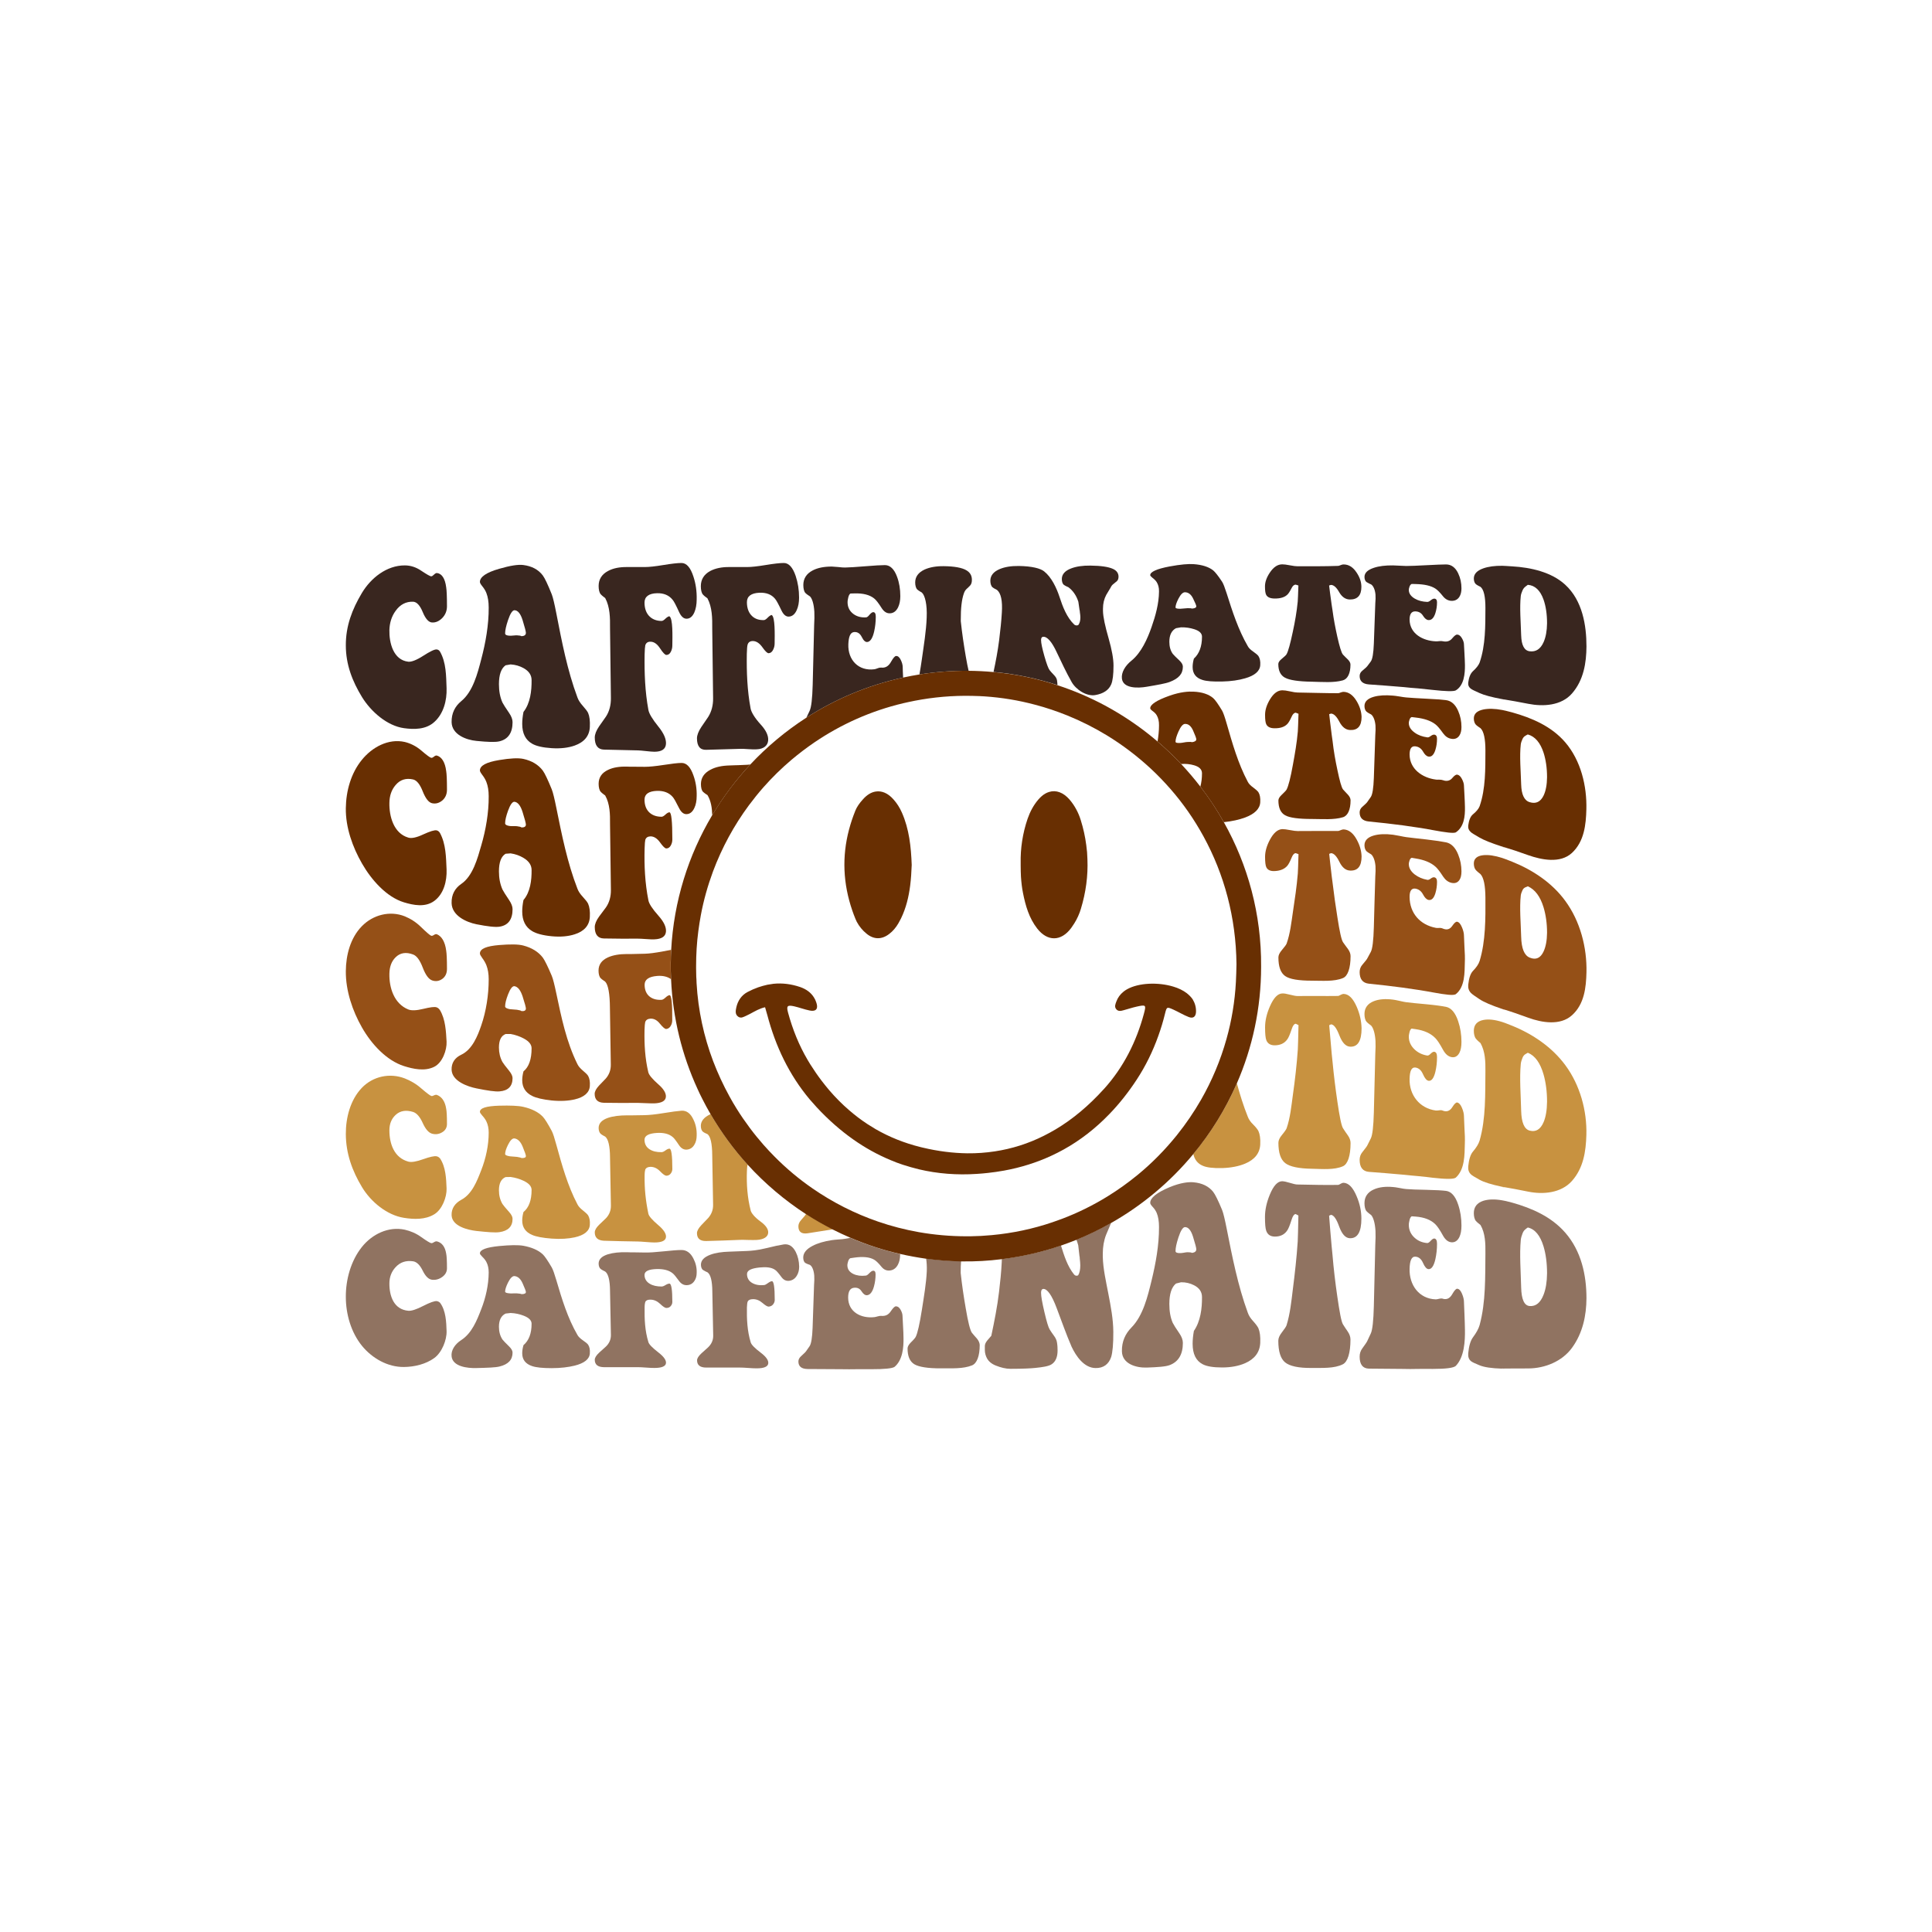<?xml version="1.0" encoding="utf-8"?>
<!-- Generator: Adobe Illustrator 26.0.0, SVG Export Plug-In . SVG Version: 6.00 Build 0)  -->
<svg version="1.1" id="katman_1" xmlns="http://www.w3.org/2000/svg" xmlns:xlink="http://www.w3.org/1999/xlink" x="0px" y="0px"
	 viewBox="0 0 2000 2000" style="enable-background:new 0 0 2000 2000;" xml:space="preserve">
<style type="text/css">
	.st0{fill:#39261F;}
	.st1{fill:#682F02;}
	.st2{fill:#955017;}
	.st3{fill:#C89240;}
	.st4{fill:#907361;}
</style>
<g>
	<g>
		<g>
			<path class="st0" d="M455.4,674.4c-0.9-1.3-2-2-3.4-2.1c-2.2-0.2-6.9,2.1-13.9,6.6c-7,4.5-12.2,6.4-15.4,6.1
				c-15.6-1.7-19.9-19.7-19.6-32.7c0.2-7.2,2.1-14,6.4-19.9c4.7-6.6,10.8-9.8,18.2-9.5c3.7,0.2,7,3.7,9.9,10.7
				c2.9,7,6.1,10.6,9.7,10.8c3.7,0.2,7.2-1.3,10.5-4.6c3.2-3.3,4.9-7.4,4.9-12.2c0-10.1-0.3-16.6-0.8-19.6
				c-1.2-9.5-4.7-14.2-9.5-14.8c-0.8-0.1-1.9,0.4-3.1,1.6c-1.2,1.2-2.1,1.8-2.9,1.8c-1.2,0-4.6-2-10.2-5.7
				c-5.5-3.8-11.3-5.6-17.1-5.6c-18.9-0.1-35.3,13.2-44.5,28.6c-10.1,16.9-16.7,34.2-16.6,54.2c0,19.8,6.7,37.1,16.8,53.6
				c9.4,15.2,26.1,29.7,43.4,32.1c10.3,1.4,22.6,1.6,31.4-6.4c9.6-8.6,13.1-22.4,12.7-34.9C461.8,699.7,462,685.8,455.4,674.4z"/>
			<path class="st0" d="M608.8,738c-0.9-1.8-2.7-4.2-5.4-7.2c-2.7-3-4.6-5.9-5.6-8.7c-10.5-28.1-16.2-57.8-21.9-87.2
				c-1.9-9.7-3.4-16.2-4.7-19.6c-4.1-10.2-7.2-16.8-9.3-19.6c-4.6-6.1-11.4-9.7-20.2-10.8c-5.2-0.7-13.6,0.6-24.9,3.9
				c-13.3,3.8-20,8.4-20,13.6c0,1,0.8,2.4,2.4,4.4c2,2.4,3.4,4.8,4.3,7.1c1.6,4.1,2.4,9.1,2.4,15c0.1,18-3.2,36.5-7.7,53.5
				c-3.8,14.6-8.6,33.6-20.8,43.5c-6.3,5.2-10.1,12.4-9.9,21.7c0.3,12.8,15,18.4,25.8,19.4c11.2,1.1,19.4,1.5,23.8,0.4
				c9-2.2,13.5-8.9,13.5-19.8c0-2.9-1.2-6.1-3.6-9.6c-3.6-5.2-5.9-8.9-6.9-10.8c-2.4-5.4-3.6-11.7-3.6-18.9c0-9.9,2.3-16.4,6.9-19.6
				c2.1-0.4,3.1-0.5,5.2-0.9c4.9,0.3,9.4,1.6,13.5,3.9c5.5,3.1,8.2,7.2,8.2,12.4c0.1,11.1-1.3,23.8-8.4,32.9
				c-0.9,4.6-1.3,8.7-1.3,12.4c0,9.8,3.4,16.6,10.3,20.5c4.1,2.4,10.9,4,20.2,4.6c9.3,0.6,17.3-0.4,23.8-2.7
				c9.8-3.5,15.3-9.9,15.7-19.3C610.9,746.3,610.3,741.5,608.8,738z M539.9,658.6c-0.6-0.5-2.2-0.8-4.7-0.9c-0.7,0-2,0-3.7,0.2
				c-1.7,0.2-3,0.2-3.7,0.2c-3.2-0.1-4.9-0.9-4.9-2.4c0-3.2,1-7.8,3-13.7c2.3-6.9,4.6-10.3,6.7-10.3c3.5,0.1,6.3,3.6,8.4,10.3
				c2.3,7.4,3.4,11.8,3.4,13.1C544.4,657.3,542.9,658.4,539.9,658.6z"/>
			<path class="st0" d="M717.8,596.8c-3-9.3-7.1-14-12.3-14c-4,0-10.2,0.7-18.7,2.1c-8.5,1.4-14.9,2.1-19.3,2.1c-8.7,0-13,0-13,0
				H652c-1.2,0-2.2,0-2.8,0c-7.8-0.1-14.5,1.2-19.8,4.1c-6.4,3.4-9.7,8.6-9.7,15.5c0,3.7,0.7,7,2.2,8.6c1.5,1.7,3.5,3,4.6,3.9
				c5,9.3,5.1,20.6,5,30.9v0.3c0.3,24.1,0.6,48.1,0.9,72.2c0.1,7.4-1.6,13.9-5.1,19.3c-2.4,3.4-4.8,6.7-7.1,10.1
				c-3,4.4-4.5,8.3-4.5,11.6c0,8.1,3.2,12.3,9.5,12.5c11.7,0.3,23.4,0.6,35.2,0.8c1.6,0,4.4,0.3,8.2,0.7c3.9,0.4,6.8,0.7,8.8,0.7
				c7.6,0,11.6-2.7,12-8c0.4-5-2.2-11.1-7.9-18.1c-6.2-7.7-9.7-13.5-10.3-17.3c-3.5-18.9-4.2-38.2-3.9-57.2c0.1-5,0.4-8.2,0.7-9.6
				c0.8-2.5,2.6-3.8,5.4-3.7c3.6,0,6.9,2.3,9.9,6.9c3,4.6,5.2,6.8,6.5,6.8c1.9,0,3.4-1,4.5-3c1.1-2,1.7-4.3,1.7-6.8
				c0.1-9.3,0.7-27.9-3-30.2c-0.4-0.3-2.5,0.8-4.1,2.4c-1.6,1.6-3,2.4-4,2.4c-4.9,0-9.1-1.5-12.2-4.4c-3.6-3.3-5.5-8.3-5.5-14.6
				c0-6.1,4.4-9.5,12.9-9.7c7-0.2,12.4,2.1,16.1,6.7c1.4,1.5,3.6,5.8,6.8,12.8c2.1,4.6,4.7,6.9,7.7,6.9c3.5,0,6.2-2.3,8.1-6.6
				c1.5-3.5,2.4-8,2.4-13.3C721.4,611.9,720.2,604,717.8,596.8z"/>
			<path class="st0" d="M823.7,596.3c-3-8.9-7.1-13.5-12.3-13.5c-4,0-10.2,0.7-18.7,2.1c-8.5,1.4-14.9,2.1-19.3,2.1
				c-7.9,0-12.2,0-12.9,0c-0.6,0-1.5,0-2.6,0H755c-7.8-0.1-14.5,1.3-19.8,4.1c-6.4,3.5-9.7,8.7-9.7,15.7c0,3.8,0.7,7.1,2.2,8.7
				c1.5,1.7,3.5,3,4.6,3.8c5,9.3,5.1,20.7,5,31v0.3c0.3,24,0.6,48.1,0.9,72.1c0.1,7.4-1.6,13.9-5.1,19.5c-2.4,3.5-4.8,6.9-7.1,10.4
				c-3,4.5-4.5,8.5-4.5,11.7c0,8.1,3.2,12.1,9.5,11.9c11.7-0.3,23.4-0.6,35.2-1c1.6-0.1,4.4,0,8.2,0.3c3.9,0.3,6.8,0.3,8.8,0.2
				c7.6-0.3,11.6-4,12-9.2c0.4-5-2.2-10.5-7.9-16.7c-6.2-6.8-9.7-12.8-10.3-16.5c-3.5-18.6-4.2-37.7-3.9-56.4c0.1-5,0.4-8.2,0.8-9.5
				c0.7-2.5,2.6-3.8,5.4-3.8c3.6,0,6.9,2.2,9.9,6.4c3,4.3,5.2,6.3,6.5,6.2c1.9-0.1,3.4-1.2,4.5-3.3c1.1-2.1,1.7-4.3,1.7-6.8
				c0.1-9,0.6-27.3-3-29.4c-0.4-0.3-2.5,0.9-4.1,2.6c-1.6,1.7-2.9,2.5-3.9,2.6c-4.9,0.2-9.1-1.1-12.2-4c-3.6-3.3-5.5-8.2-5.5-14.5
				c0-6.1,4.3-9.4,12.9-9.8c7-0.3,12.4,1.7,16.1,6.1c1.4,1.5,3.6,5.6,6.8,12.3c2.1,4.4,4.7,6.5,7.7,6.3c3.5-0.2,6.2-2.5,8.1-6.8
				c1.6-3.5,2.4-7.8,2.4-12.9C827.2,610.7,826,603.2,823.7,596.3z"/>
			<path class="st0" d="M841.3,708.8c-0.4,14.3-1.4,23.3-3.2,27.1c-1.3,2.8-2.1,4.3-3.3,7c30.1-19.4,63.8-33.6,100.1-41.5
				c-0.3-5.6-0.4-9.1-0.4-10.5c0-2.5-0.7-5.1-2.1-7.9c-1.4-2.8-3-4.1-4.9-3.9c-1.2,0.1-2.9,2.1-5,5.8c-2.1,3.8-4.6,5.8-7.8,6.2
				c-0.6,0.1-1.5,0.1-2.2,0c-0.8-0.1-2.1,0-3.7,0.6c-1.6,0.6-2.8,1-3.5,1.1c-16.6,2.2-27.7-9.7-27.1-25.8c0.3-7.9,2-12.4,6-12.7
				c3.5-0.3,6.1,1.5,7.9,5.1c1.8,3.7,3.7,5.4,5.7,5.2c3.1-0.3,5.5-3.9,7.1-10.8c1.1-4.9,1.7-10,1.7-15.3c0-3.3-0.9-4.9-2.8-4.8
				c-1,0.1-2.2,1-3.7,2.7c-1.4,1.8-2.6,2.7-3.6,2.7c-5,0.3-9.3-0.8-12.9-3.4c-4.1-3-6.2-7.1-6.2-12.3c0-1.1,0.1-2.2,0.4-3.3
				c0.5-3.1,1.4-5.1,2.6-5.7c0.1,0,1.5-0.1,4.1-0.1c9-0.3,15.8,1.5,20.4,5.2c1.9,1.4,4.6,4.9,8,10.3c2.4,3.6,5.2,5.3,8.6,5.1
				c3.5-0.2,6.3-2.3,8.2-6.2c1.5-3.1,2.3-7,2.3-11.6c0-7.2-1.1-14-3.4-20.1c-2.9-7.9-7.2-12-12.5-12c-4,0-10.8,0.4-20.4,1.2
				c-9.6,0.8-16.5,1.2-20.8,1.3c-1.6,0-4-0.1-7-0.5c-3.1-0.3-5.3-0.4-6.8-0.5c-7.8,0-14.5,1.2-19.8,4c-6.4,3.3-9.7,8.4-9.7,15.1
				c0,3.6,0.7,6.8,2.2,8.3c1.6,1.6,3.6,2.7,4.7,3.5c2.2,2.2,4,7.7,4.5,15.8c0.2,3.9,0.1,8.7-0.2,14
				C842.3,667.8,841.8,688.3,841.3,708.8z"/>
			<path class="st0" d="M997.8,614.3c0.6-1.9,1.6-3.5,2.8-4.6c1.2-1.1,2.5-2.3,3.7-3.6c1.2-1.3,1.8-3.2,1.8-5.9c0-4.5-2-7.7-5.8-9.9
				c-4.4-2.6-12.3-4.1-23.4-4.2c-7.8-0.1-14.5,1.1-19.8,3.5c-6.4,3-9.7,7.4-9.7,13.4c0,3.2,0.8,6,2.2,7.3c1.6,1.4,3.6,2.4,4.7,3.1
				c3.2,2.9,5.6,12.2,5,26c-0.5,13.8-3,28.8-5,43.1c-0.8,5.2-1.5,10.4-2.5,15.7c16.3-2.6,33.1-3.9,50.2-3.8c0.2,0,0.5,0,0.7,0
				c-0.9-3.9-1.9-8.8-2.9-14.7c-2.1-12.2-3.9-24.3-5.2-36.6v-1C994.5,629.7,995.6,620.4,997.8,614.3z"/>
			<path class="st0" d="M1152.1,588.9c-4.6-2.1-12.4-3.3-23.4-3.4c-8-0.1-14.6,0.9-19.8,2.9c-6.4,2.4-9.7,6.1-9.7,11
				c0,2.6,0.7,5,2.1,6c1.6,1.2,3.6,2,4.7,2.5c4.7,3.5,8.2,8.5,10.3,15c0.5,3.2,0.9,6.1,1.3,9c0.1,0.1,0.1,0.2,0.2,0.3v0.9
				c0.4,2.7,0.6,4.7,0.6,6c0,3.4-0.7,6.1-2.2,8c-1.5,0.6-2.9,0.4-4.1-0.5c-7.8-7.4-12.1-18.8-15.3-28.7c-3.1-9.4-8.3-20.4-15.9-26.4
				c-3.8-3.1-12.6-5.4-26.2-5.6c-8-0.1-14.6,1-19.8,3.2c-6.4,2.7-9.7,6.7-9.7,12.1c0,2.9,0.8,5.5,2.2,6.7c1.6,1.3,3.6,2.2,4.7,2.8
				c4.1,3.4,5.8,11.2,5,23.6c-0.5,8.5-1.5,18-2.8,28.5c-1.4,11-3.5,22-5.8,32.8c22.9,2.1,45,6.7,66.2,13.6c-0.1-1.6-0.2-3.3-0.5-5
				c-0.3-1.9-1.5-3.8-3.4-5.7c-1.5-1.5-2.9-3.1-4.2-4.7c-1.3-1.6-3.1-6.4-5.4-14.4c-2.3-8.1-3.5-13.7-3.5-16.8
				c0-2.1,0.7-3.3,2.1-3.4c4.2-0.4,9,5,14.2,16.2c4.9,10.3,9.7,20.6,15.3,30.5c4.3,7.8,15.4,15.3,24.7,13.6c8-1.4,13.7-5,16.3-11
				c1.6-3.8,2.4-10.3,2.4-19.5c0-6.9-1.7-16.4-5.1-28.3c-3.6-12.5-5.7-22.1-5.8-28.3c0-1.5,0-2.3,0-2.3c0-5.3,1.1-10,3.4-14.3
				c1.5-2.6,3-5,4.5-7.5c0.7-1.6,1.7-2.9,3-3.8c1.2-0.9,2.4-1.9,3.5-2.9c1.1-1,1.7-2.6,1.7-4.8
				C1157.8,593.3,1155.9,590.6,1152.1,588.9z"/>
			<path class="st0" d="M1302.7,679.1c-0.9-1.2-2.7-2.7-5.4-4.6c-2.8-1.9-4.6-3.7-5.6-5.6c-9.9-17.1-16-36.1-21.9-54.8
				c-1.9-5.9-3.4-9.9-4.7-11.9c-4.1-6.2-7.2-10.1-9.3-11.8c-4.6-3.6-11.4-5.8-20.2-6.4c-5.2-0.4-13.6,0.3-24.9,2.4
				c-13.3,2.5-20,5.6-20,9c0,0.6,0.8,1.5,2.4,2.8c2,1.5,3.4,3,4.3,4.4c1.6,2.6,2.5,5.8,2.4,9.7c-0.1,12.5-3.6,25.1-7.7,36.8
				c-4.3,12.3-10.6,26.5-20.8,34.8c-6.5,5.2-10.7,12.2-9.9,18.6c1.3,10.4,16.7,10,25.8,8.4c11.1-1.9,19.4-3.3,23.8-5
				c9-3.5,13.5-8.1,13.5-15.8c0-2-1.2-4.1-3.6-6.4c-3.6-3.3-5.9-5.7-6.9-6.9c-2.4-3.4-3.5-7.5-3.5-12.5c0-6.8,2.3-11.6,6.9-14
				c2.1-0.4,3.1-0.5,5.2-0.9c4.9-0.1,9.4,0.6,13.5,1.9c5.5,1.7,8.2,4.3,8.2,7.8c0,10-2.8,17.6-8.4,22.7c-0.9,3.2-1.3,6.1-1.3,8.7
				c0,6.8,3.4,11.3,10.3,13.4c4.1,1.3,10.8,1.8,20.2,1.6c9.4-0.2,17.3-1.4,23.8-3.3c9.8-2.8,15.3-7.3,15.7-13.6
				C1304.9,684.5,1304.2,681.4,1302.7,679.1z M1233.9,630c-0.6-0.3-2.2-0.5-4.7-0.4c-0.8,0-2,0.1-3.7,0.3c-1.7,0.2-3,0.3-3.7,0.3
				c-3.2,0-4.9-0.4-4.9-1.4c0-2.1,1-5.1,3-9c2.3-4.5,4.6-6.7,6.7-6.7c3.5,0,6.3,2.1,8.4,6.3c2.3,4.6,3.4,7.4,3.4,8.2
				C1238.4,629,1236.9,629.8,1233.9,630z"/>
			<path class="st0" d="M1386.3,613c2.9,5,6.5,7.5,11,7.6c8,0.1,12-4.3,12-13.1c0-4.9-1.6-9.8-4.9-14.7c-3.7-5.7-8.2-8.5-13.5-8.5
				c-0.9,0-1.9,0.2-3,0.7c-1.1,0.5-2,0.7-2.6,0.8c-14,0.5-28.1,0.4-42.1,0.4c-1.7,0-4.4-0.3-7.9-1c-3.5-0.7-6.1-1-7.9-1
				c-4.9,0-9.1,2.9-12.9,8.6c-3.3,4.9-5,9.7-5,14.2c0,4.4,0.4,7.3,1.3,8.9c1.4,2.5,4.4,3.7,9,3.7c5.5,0,9.7-1.2,12.5-3.7
				c1.4-1.1,2.9-3.5,4.7-7c1.2-2.5,2.7-3.7,4.3-3.7c1.1,0.4,1.7,0.6,2.8,0.9c-0.3,8.7-0.5,14.3-0.7,16.7c-1,10.4-2.9,21.1-5.1,31.3
				c-2.6,12.2-4.7,20.1-6.5,23.2c-0.4,0.8-2,2.3-4.9,4.7c-2.4,1.9-3.6,3.7-3.6,5.4c0,7,2.3,11.7,7,14.2c4.7,2.5,14,3.9,27.8,4.1
				c10.6,0.2,22.4,1.3,32-1.4c5-1.4,7.9-7.3,7.9-16.3c0-1.7-0.9-3.5-2.7-5.3c-1.8-1.8-3.7-3.5-5.1-5.1c-1.6-1.8-3.5-8.3-5.8-18.4
				c-2-9-3.8-18.2-5-27.5c-0.4-2.3-0.6-3.5-0.9-5.8c-1.4-9.8-2.2-16.4-2.6-19.8c0.7-0.2,1.1-0.4,1.9-0.6
				C1380.6,605.5,1383.5,608,1386.3,613z"/>
			<path class="st0" d="M1516.5,688.3c-0.1-3.1-0.2-7.2-0.5-12c-0.3-4.9-0.5-7.9-0.5-9c0-2-0.7-4.2-2.1-6.6c-1.4-2.4-3-3.7-4.9-3.8
				c-1.2-0.1-2.9,1.2-5,3.7c-2.1,2.6-4.6,3.7-7.8,3.5c-0.6-0.1-1.4-0.1-2.2-0.3c-0.8-0.2-2.1-0.3-3.7-0.1c-1.6,0.2-2.8,0.3-3.5,0.2
				c-13.2-0.5-27-7.8-27.1-22.5c0-5.8,2-8.6,6-8.5c3.5,0.1,6.1,1.6,7.9,4.5c1.8,2.9,3.7,4.4,5.7,4.5c3.1,0.2,5.5-2.2,7.1-7.2
				c1.1-3.5,1.7-7.3,1.7-11.2c0-2.4-0.9-3.7-2.8-3.8c-1,0-2.2,0.5-3.7,1.7c-1.4,1.2-2.6,1.7-3.6,1.7c-5-0.2-9.3-1.3-12.9-3.4
				c-4.1-2.4-6.2-5.4-6.2-9c0-0.8,0.1-1.5,0.4-2.3c0.5-2.2,1.4-3.4,2.6-3.9c0.1,0,1.5,0,4.1,0.1c9,0.2,15.8,1.7,20.4,4.7
				c1.9,1.2,4.6,3.8,8,8.1c2.4,2.9,5.2,4.4,8.6,4.6c3.5,0.1,6.3-1.2,8.2-4.1c1.5-2.3,2.2-5.3,2.2-8.8c0-5.6-1.1-10.8-3.4-15.6
				c-2.9-6.1-7.2-9.2-12.5-9.2c-4,0-10.8,0.3-20.4,0.8c-9.6,0.5-16.5,0.8-20.8,0.8c-1.6,0-4-0.1-7-0.3c-3.1-0.2-5.3-0.3-6.8-0.3
				c-7.8-0.1-14.5,0.7-19.8,2.5c-6.4,2.1-9.7,5.2-9.7,9.5c0,2.3,0.8,4.4,2.2,5.3c1.7,1.1,3.6,1.9,4.7,2.4c2.2,1.5,4,5.2,4.5,10.5
				c0.2,2.5,0.1,5.7-0.2,9.2c-0.5,13.9-1,27.7-1.5,41.6c-0.4,9.9-1.4,16.1-3.2,18.5c-1.4,1.9-2.1,2.8-3.5,4.7
				c-0.4,0.6-2.1,2.3-5.2,4.8c-1.9,1.5-2.8,3.4-2.8,5.5c0,5.3,3.2,8.2,9.5,8.7c11.7,0.8,23.4,1.7,35.2,2.7c5.1,0.6,10.4,1,15.7,1.4
				c6.4,0.6,11.6,1.2,15.3,1.6c13.5,1.5,21.4,1.7,23.8,0.5C1515.7,709.5,1516.6,697.1,1516.5,688.3z"/>
			<path class="st0" d="M1554.8,723.7c1,0.3,2,0.5,3.1,0.6C1556.8,724.1,1555.8,723.9,1554.8,723.7z M1620.3,605.3
				c-14.3-13.2-35.9-17.9-54.8-19c-5.2-0.3-8.7-0.6-10.3-0.6c-7.8-0.1-14.5,0.8-19.8,2.7c-6.4,2.3-9.7,5.7-9.7,10.5
				c0,2.5,0.8,4.8,2.2,5.9c1.7,1.3,3.6,2.1,4.7,2.7c3.4,2.7,5.1,10,5.1,21.8c-0.1,18.6,0.2,38.6-6,56.6c-1.1,2.8-3.5,5.8-6.9,8.9
				c-2.6,2.4-4.2,6.4-4.9,11.8c-0.3,2.6,0.6,4.8,2.8,6.4c1.1,0.9,4.1,2.3,8.8,4.4c4.8,2.2,12.6,4.3,23.3,6.3c-0.1,0-0.3-0.1-0.4-0.1
				c9.3,1.5,18.6,3.2,27.8,5c15.3,3,34,2,45.1-10.7c12.1-13.8,14.9-31.8,15-48.7C1642.3,647.2,1638.1,621.6,1620.3,605.3z
				 M1597.9,664.8c-3.2,7.1-7.9,10.2-14.4,9.4c-5.6-0.7-8.5-6.3-8.8-16.5c-0.4-13.5-1.7-28.7-0.4-40.7c0.2-2,1.1-4.1,1.8-5.8
				c0.7-1.7,1.8-3,3.1-4c1-0.7,1.8-1.4,2.4-1.8c7.5,0.6,12.9,5.8,16.3,15.4c2.3,6.6,3.6,14.8,3.6,24.4
				C1601.4,653.1,1600.2,659.6,1597.9,664.8z"/>
		</g>
		<g>
			<path class="st1" d="M455.4,862.2c-0.9-1.4-2-2.3-3.4-2.6c-2.2-0.5-6.9,1-13.9,4.2c-7,3.3-12.2,4.3-15.4,3.3
				c-15.2-4.4-19.9-22.1-19.6-36c0.1-7.2,2.1-13.4,6.4-18.4c4.7-5.6,10.8-7.5,18.2-5.8c3.7,0.9,7,4.9,9.9,12.3
				c2.9,7.3,6.1,11.5,9.7,12.3c3.7,0.8,7.2-0.1,10.5-2.8c3.2-2.7,4.9-6.5,4.9-11.2c0-9.9-0.3-16.3-0.8-19.3
				c-1.2-9.5-4.8-14.6-9.5-16c-0.8-0.3-1.9,0-3.1,1c-1.2,1-2.1,1.4-2.9,1.3c-1.2-0.2-4.6-2.7-10.2-7.5c-5.5-4.7-11.4-7.5-17.1-8.9
				c-17.1-3.9-34,5.5-44.5,18.5c-11.3,13.8-16.4,32.3-16.6,50c-0.3,20,7,40.4,16.8,57.4c9.7,16.9,25.3,34.6,43.4,40.1
				c9.6,2.9,21.9,5.5,31.4-1.5c9.9-7.3,13.1-20.7,12.7-32.4C461.7,887.4,461.7,873.8,455.4,862.2z"/>
			<path class="st1" d="M608.8,935.5c-0.9-1.8-2.7-4.1-5.4-7c-2.7-2.9-4.6-5.7-5.6-8.4c-10.5-27-16.2-55.7-21.9-83.9
				c-1.9-9.4-3.4-15.7-4.7-19c-4.1-10.1-7.2-16.6-9.3-19.5c-4.6-6.1-11.4-10.2-20.2-12.1c-5.2-1.1-13.6-0.7-24.9,1.2
				c-13.3,2.2-20,5.7-20,10.8c0,0.9,0.8,2.4,2.4,4.5c2,2.6,3.4,5.1,4.3,7.4c1.6,4.1,2.4,9.1,2.4,14.8c0.1,17.1-3,34.8-7.7,50.9
				c-3.9,13.5-8.7,31.7-20.8,39.9c-6.3,4.3-10.2,10.9-9.9,19.9c0.4,12.8,14.9,19.6,25.8,21.8c11.2,2.2,19.4,3.2,23.8,2.5
				c9-1.4,13.5-7.5,13.5-18.1c0-2.8-1.2-5.9-3.6-9.5c-3.6-5.3-5.9-9-6.9-11c-2.4-5.5-3.6-11.6-3.6-18.6c0-9.5,2.3-15.6,6.9-18.3
				c2.1-0.2,3.1-0.2,5.2-0.4c4.9,0.7,9.4,2.3,13.5,4.8c5.5,3.3,8.2,7.5,8.2,12.5c0.1,10.5-1.3,22.7-8.4,31
				c-0.9,4.4-1.3,8.3-1.3,11.9c0,9.4,3.4,16.2,10.3,20.3c4.1,2.5,10.9,4.4,20.2,5.3c9.3,0.9,17.3,0.1,23.8-2
				c9.8-3.1,15.3-9.2,15.7-18.1C610.9,943.4,610.3,938.9,608.8,935.5z M539.9,856.6c-0.6-0.6-2.2-1-4.7-1.3c-0.7-0.1-2-0.1-3.7-0.1
				c-1.7,0-3,0-3.7-0.1c-3.2-0.4-4.9-1.4-4.9-2.8c0-3.1,1-7.5,3-13c2.3-6.4,4.6-9.5,6.7-9.3c3.5,0.4,6.3,4,8.4,10.7
				c2.3,7.3,3.4,11.6,3.4,12.9C544.4,855.6,542.9,856.6,539.9,856.6z"/>
			<path class="st1" d="M717.8,802.6c-3-8.6-7.1-12.9-12.3-12.8c-4,0-10.2,0.8-18.7,2.1c-8.5,1.3-14.9,1.9-19.3,1.9
				c-8.7-0.1-13-0.1-13-0.1c-0.6,0-1.4,0-2.5,0c-1.2,0-2.2,0-2.8-0.1c-7.8-0.2-14.5,0.8-19.8,3.4c-6.4,3-9.7,7.8-9.7,14.4
				c0,3.5,0.7,6.7,2.2,8.3c1.6,1.7,3.5,2.9,4.6,3.8c4.9,8.7,5.1,19.5,5,29.3v0.2c0.3,22.7,0.6,45.4,0.9,68.1
				c0.1,7-1.6,13.1-5.1,18.2c-2.4,3.2-4.8,6.4-7.1,9.5c-3,4.1-4.5,7.9-4.5,10.9c0,7.7,3.2,11.7,9.5,11.8c11.7,0.2,23.4,0.3,35.2,0.2
				c1.6,0,4.4,0.1,8.2,0.4c3.9,0.3,6.8,0.4,8.8,0.3c7.6-0.3,11.6-3,12-8c0.4-4.7-2.2-10.2-7.9-16.6c-6.2-7-9.7-12.3-10.3-15.9
				c-3.5-17.5-4.4-35.7-3.9-53.5c0.1-4.7,0.4-7.7,0.7-9c0.8-2.4,2.6-3.5,5.4-3.6c3.6,0,6.9,2.1,9.9,6.3c3,4.2,5.2,6.3,6.5,6.2
				c1.9,0,3.4-1,4.5-2.9c1.1-1.9,1.7-4,1.7-6.4c0-18.7-1-28.1-3-28.1c-1.1,0-2.5,0.8-4.1,2.3c-1.6,1.5-3,2.3-4,2.3
				c-4.9,0-9-1.3-12.2-4c-3.6-3.1-5.5-7.7-5.5-13.7c0-5.8,4.4-8.8,12.9-9.1c7-0.2,12.4,1.9,16.1,6.1c1.4,1.4,3.6,5.4,6.8,11.8
				c2.1,4.2,4.7,6.3,7.7,6.2c3.5-0.1,6.2-2.3,8.1-6.4c1.6-3.3,2.4-7.5,2.4-12.4C721.4,816.5,720.2,809.2,717.8,802.6z"/>
			<path class="st1" d="M773.4,791.7c-7.9,0.4-12.2,0.5-12.9,0.5c-0.6,0-1.5,0.1-2.6,0.1c-1.2,0-2.2,0.1-2.8,0.1
				c-7.8,0.2-14.5,1.6-19.8,4.5c-6.4,3.4-9.7,8.3-9.7,14.8c0,3.5,0.7,6.6,2.2,8c1.6,1.5,3.5,2.7,4.6,3.4c3.7,6.2,4.7,13.5,4.9,20.8
				c11.3-18.9,24.5-36.5,39.4-52.5C775.4,791.5,774.3,791.6,773.4,791.7z"/>
			<path class="st1" d="M1302.7,820.1c-0.9-1.3-2.7-2.9-5.4-4.9c-2.8-2-4.6-3.9-5.6-5.9c-10.1-19-16-39.9-21.9-60.4
				c-1.9-6.6-3.4-11-4.7-13.3c-4.1-6.8-7.2-11.2-9.3-13c-4.6-3.9-11.4-6.2-20.2-6.6c-5.2-0.3-13.6,0.2-24.9,4.2
				c-13.3,4.7-20,9.1-20,13c0,0.7,0.8,1.6,2.4,2.8c2,1.4,3.4,2.9,4.3,4.4c1.6,2.7,2.5,6.2,2.4,10.6c0,5.6-0.6,11.1-1.5,16.6
				c8.6,7.3,16.7,15.1,24.4,23.3c4.8-0.4,9.3,0.1,13.4,1.3c5.5,1.6,8.2,4.4,8.2,8.3c0,5.1-0.6,9.7-1.7,13.8
				c8.9,11.6,17.1,23.9,24.3,36.8c8.6-0.9,16-2.6,22-4.8c9.8-3.7,15.3-8.9,15.7-15.8C1304.9,826,1304.2,822.5,1302.7,820.1z
				 M1233.9,768.3c-0.6-0.3-2.2-0.4-4.7-0.2c-0.8,0-2,0.2-3.7,0.5c-1.7,0.3-3,0.5-3.7,0.5c-3.2,0.2-4.9-0.2-4.9-1.3
				c0-2.4,1-5.9,3-10.4c2.3-5.2,4.6-7.9,6.7-8c3.5-0.2,6.3,2.1,8.4,6.7c2.3,5.1,3.4,8.2,3.4,9.2
				C1238.4,766.9,1236.9,767.9,1233.9,768.3z"/>
			<path class="st1" d="M1404.5,726c-3.7-6.3-8.2-9.6-13.5-9.8c-0.9,0-1.9,0.2-3,0.6c-1.1,0.5-2,0.7-2.6,0.8
				c-14,0-28.1-0.5-42.1-0.7c-1.7,0-4.4-0.4-7.9-1.2c-3.5-0.8-6.1-1.1-7.9-1.1c-4.9,0-9.1,3.2-12.9,9.5c-3.3,5.5-5,10.8-5,15.9
				c0,4.9,0.4,8.2,1.3,9.9c1.4,2.7,4.4,4.1,9,4c5.5,0,9.7-1.4,12.5-4.2c1.4-1.3,2.9-3.9,4.7-7.8c1.2-2.8,2.7-4.1,4.3-4.1
				c1.1,0.4,1.7,0.6,2.8,1.1c-0.3,9.6-0.5,15.7-0.7,18.4c-1,11.5-3,23-5.1,34.4c-2.4,13.5-4.7,22.2-6.5,25.6c-0.4,0.8-2,2.6-4.9,5.3
				c-2.4,2.2-3.6,4.2-3.6,6c0,7.7,2.3,12.8,7,15.4c4.7,2.6,14,3.8,27.8,3.8c10.6,0,22.5,1.1,32-1.8c5-1.5,7.9-7.8,7.9-17.5
				c0-1.9-0.9-3.8-2.7-5.8c-1.8-2-3.7-3.8-5.1-5.5c-1.6-2-3.5-9-5.8-20c-2.1-9.7-3.9-19.9-5-29.9c-0.4-2.5-0.6-3.8-0.9-6.4
				c-1.4-10.7-2.2-17.9-2.6-21.6c0.7-0.2,1.1-0.4,1.9-0.6c2.9,0.1,5.7,2.9,8.6,8.4c2.9,5.5,6.5,8.4,11,8.6c8,0.4,12-4.1,12-13.6
				C1409.3,736.7,1407.7,731.4,1404.5,726z"/>
			<path class="st1" d="M1516.5,835.4c-0.1-3.2-0.2-7.4-0.5-12.5c-0.3-5.1-0.5-8.2-0.5-9.4c0-2-0.7-4.4-2.1-7.1
				c-1.4-2.7-3-4.2-4.9-4.5c-1.2-0.2-2.9,0.9-5,3.4c-2.1,2.5-4.6,3.4-7.8,2.9c-0.6-0.1-1.4-0.3-2.2-0.6c-0.8-0.3-2.1-0.5-3.7-0.5
				c-1.6,0.1-2.8,0-3.5-0.1c-13.8-1.8-27-10.8-27.1-25.9c0-6.1,2-9,6-8.5c3.5,0.4,6.1,2.3,7.9,5.4c1.8,3.2,3.7,4.9,5.7,5.2
				c3.1,0.5,5.5-1.8,7.1-6.9c1.1-3.6,1.7-7.4,1.7-11.5c0-2.6-0.9-4-2.8-4.3c-1-0.1-2.2,0.3-3.7,1.4c-1.4,1.1-2.6,1.6-3.6,1.4
				c-5-0.7-9.3-2.2-12.9-4.8c-4.1-2.9-6.2-6.2-6.2-10c0-0.8,0.1-1.6,0.4-2.4c0.5-2.2,1.4-3.5,2.6-3.8c0.1,0,1.5,0.2,4.1,0.5
				c9,1,15.8,3.4,20.4,7c1.9,1.4,4.6,4.5,8,9.3c2.4,3.3,5.2,5.2,8.6,5.7c3.5,0.6,6.3-0.5,8.2-3.3c1.5-2.2,2.2-5.2,2.2-8.9
				c0-5.8-1.1-11.4-3.4-16.6c-2.9-6.8-7.2-10.5-12.5-11.2c-4-0.5-10.8-1.1-20.4-1.5c-9.6-0.5-16.5-0.9-20.8-1.3c-1.6-0.1-4-0.5-7-1
				c-3.1-0.5-5.3-0.8-6.8-0.9c-7.8-0.7-14.5-0.3-19.8,1.2c-6.4,1.8-9.7,5-9.7,9.6c0,2.5,0.8,4.7,2.2,5.9c1.7,1.3,3.6,2.2,4.7,2.8
				c2.2,1.7,4,5.8,4.5,11.5c0.2,2.7,0.1,6.1-0.2,9.9c-0.5,14.8-1,29.6-1.5,44.4c-0.4,10.5-1.4,17.1-3.2,19.7c-1.4,2-2.1,3-3.5,5
				c-0.4,0.7-2.1,2.4-5.2,5.1c-1.9,1.6-2.8,3.6-2.8,5.8c0,5.7,3.2,8.8,9.5,9.4c11.8,1.1,23.4,2.5,35.2,4c5.1,0.8,10.4,1.5,15.7,2.3
				c6.4,0.9,11.6,1.9,15.3,2.6c13.5,2.5,21.4,3.5,23.8,2.4C1515.6,856,1516.7,845,1516.5,835.4z"/>
			<path class="st1" d="M1554.7,876.5c1,0.5,2.1,0.8,3.2,1C1556.8,877.2,1555.7,876.8,1554.7,876.5z M1620.3,768.4
				c-14.3-16.6-34.5-25.2-54.8-30.9c-5.1-1.4-8.7-2.2-10.3-2.5c-7.8-1.5-14.5-1.6-19.8-0.5c-6.4,1.4-9.7,4.4-9.7,9.3
				c0,2.6,0.8,5.1,2.2,6.5c1.7,1.6,3.6,2.7,4.7,3.5c3.4,3.2,5.1,11,5.1,23.2c-0.1,18.9,0.3,39.4-6,57.6c-1.1,2.8-3.5,5.6-6.9,8.4
				c-2.6,2.1-4.2,6.1-4.9,11.6c-0.3,2.7,0.6,5,2.8,6.9c1.1,1,4.1,2.8,8.8,5.5c4.8,2.8,12.5,5.8,23.2,9.3c-0.1-0.1-0.3-0.1-0.4-0.2
				c9.4,2.8,18.7,5.9,27.8,9.2c13.7,4.8,33,8.8,45.1-2.3c12.8-11.8,14.6-29.4,15-45.3C1642.8,813.8,1636.6,787.4,1620.3,768.4z
				 M1597.9,823.6c-3.2,6.5-7.9,8.8-14.4,6.8c-5.6-1.7-8.5-7.9-8.8-18.3c-0.4-13.8-1.8-29.4-0.4-41.5c0.2-1.9,1.1-4,1.8-5.6
				c0.7-1.6,1.8-2.7,3.1-3.4c1-0.6,1.8-1.1,2.4-1.3c7.5,2.1,12.9,8.5,16.3,18.9c2.3,7.2,3.6,15.7,3.6,25.4
				C1601.4,812.4,1600.2,818.8,1597.9,823.6z"/>
		</g>
		<g>
			<path class="st2" d="M455.4,1045.6c-0.9-1.3-2-2.3-3.4-2.8c-2.2-0.8-6.9-0.1-13.9,1.6c-7,1.7-12.2,1.9-15.4,0.6
				c-14.7-5.9-19.9-22.4-19.6-36.9c0.1-7.1,2.1-12.9,6.4-17.1c4.7-4.7,10.8-5.7,18.2-2.9c3.7,1.4,7,5.9,9.9,13.5
				c2.9,7.6,6.1,12,9.7,13.3c3.7,1.3,7.2,0.8,10.5-1.5c3.2-2.3,4.9-5.8,4.9-10.4c0-9.6-0.3-15.9-0.8-18.9
				c-1.2-9.4-4.8-14.9-9.5-16.9c-0.8-0.4-1.9-0.2-3.1,0.6c-1.2,0.8-2.1,1.1-2.9,0.9c-1.2-0.4-4.6-3.3-10.2-8.7
				c-5.5-5.5-11.5-9.1-17.1-11.4c-15.5-6.2-33-1.6-44.5,10.2c-11.9,12.1-16.5,30-16.6,46.5c-0.2,20.3,6.9,41.2,16.8,58.5
				c9.7,17,25.2,34,43.4,39.8c9.5,3,21.5,5.7,31.4,0.7c8.5-4.3,13.1-17.4,12.7-26C461.7,1067.9,461.2,1055.2,455.4,1045.6z"/>
			<path class="st2" d="M608.8,1113.7c-0.9-1.4-2.7-3.2-5.4-5.4c-2.7-2.3-4.6-4.5-5.6-6.6c-11.5-23.2-16.6-48.2-21.9-73.3
				c-1.9-9-3.4-15.1-4.7-18.2c-4.1-9.7-7.2-16-9.3-18.9c-4.6-6-11.4-10.2-20.2-12.5c-5.2-1.4-13.6-1.4-24.9-0.5
				c-13.3,1.1-20,3.8-20,8.8c0,0.9,0.8,2.4,2.4,4.6c2,2.7,3.4,5.2,4.3,7.5c1.6,4.1,2.4,9,2.4,14.5c0,16.4-2.7,33.3-7.7,47.8
				c-3.7,10.8-9.3,25-20.8,30.4c-6.4,3-10.2,8.3-9.9,15.6c0.5,11.6,16.2,17.3,25.8,19.2c11.3,2.3,19.4,3.5,23.8,3.1
				c9-0.7,13.5-5.4,13.5-13.7c0-2.2-1.2-4.7-3.6-7.7c-3.6-4.4-5.9-7.4-6.9-9.1c-2.4-4.4-3.6-9.4-3.6-14.9c0-7.6,2.3-12.2,6.9-14
				c2.1,0,3.1,0,5.2,0c4.9,0.9,9.4,2.4,13.5,4.6c5.5,2.9,8.2,6.3,8.2,10.2c0,11.3-2.8,19.3-8.4,23.9c-0.9,3.4-1.3,6.4-1.3,9.2
				c0,7.3,3.4,12.8,10.3,16.2c4.1,2.1,10.9,3.7,20.2,4.7c9.3,0.9,17.3,0.4,23.8-1.1c9.8-2.3,15.3-7,15.7-13.9
				C610.9,1119.8,610.3,1116.3,608.8,1113.7z M539.9,1046.7c-0.6-0.6-2.2-1-4.7-1.4c-0.7-0.1-2-0.2-3.7-0.3c-1.7-0.1-3-0.2-3.7-0.3
				c-3.2-0.6-4.9-1.6-4.9-2.9c0-3,1-7.1,3-12.3c2.3-6,4.6-8.9,6.7-8.6c3.5,0.6,6.3,4.2,8.4,10.6c2.3,7.1,3.4,11.3,3.4,12.5
				C544.4,1046,542.9,1046.9,539.9,1046.7z"/>
			<path class="st2" d="M693.1,1030.2c-1.1,0.1-2.5,0.9-4.1,2.4c-1.6,1.5-3,2.3-4,2.4c-4.9,0.3-9-0.7-12.2-3.1
				c-3.6-2.7-5.5-7-5.5-12.5c0-5.4,4.4-8.4,12.9-9.1c5.9-0.5,10.8,0.7,14.4,3.3c-0.3-5.7-0.3-11.4-0.3-17.2
				c0.1-4.4,0.2-8.8,0.4-13.1c-2.4,0.4-5.1,0.9-8,1.5c-8.5,1.6-14.9,2.4-19.3,2.5c-7.9,0.2-12.2,0.3-12.9,0.3c-0.6,0-1.5,0-2.6,0
				c-1.2,0-2.2,0-2.8,0c-7.8,0-14.5,1.1-19.8,3.5c-6.4,2.9-9.7,7.4-9.7,13.7c0,3.3,0.7,6.3,2.2,7.8c1.6,1.6,3.5,2.7,4.6,3.5
				c3.2,3.2,4.9,12.4,5,27.5v0.2c0.3,19.4,0.6,38.8,0.9,58.2c0.1,5.5-1.6,10.3-5.1,14.4c-2.4,2.5-4.8,5-7.1,7.4
				c-3,3.2-4.5,6.1-4.5,8.5c0,6,3.2,9.1,9.5,9.3c11.7,0.2,23.4,0.2,35.2,0.1c1.6,0,4.4,0.1,8.2,0.3c3.9,0.2,6.8,0.2,8.8,0.2
				c7.6-0.3,11.6-2.5,12-6.6c0.4-3.8-2.2-8.3-7.9-13.2c-6.2-5.5-9.7-9.7-10.3-12.5c-3.4-14.4-4.2-28.9-3.9-43.4
				c0.1-4.3,0.4-7.2,0.7-8.4c0.8-2.3,2.6-3.4,5.4-3.6c3.6-0.2,6.9,1.5,9.9,5.3c3,3.7,5.2,5.5,6.5,5.4c1.9-0.2,3.4-1.2,4.5-3
				c1.1-1.8,1.7-3.8,1.7-6C696.1,1038.8,695.1,1030.1,693.1,1030.2z M720.5,1002.6c0,5.2,0.2,10.3,0.5,15.4L720.5,1002.6z"/>
			<path class="st2" d="M1404.5,869.2c-3.7-6.8-8.2-10.3-13.5-10.6c-0.9,0-1.9,0.2-3,0.7c-1.1,0.5-2,0.8-2.6,0.9
				c-14,0.1-28.1-0.1-42.1,0.1c-1.7,0-4.4-0.3-7.9-1c-3.5-0.7-6.1-1-7.9-1c-4.9,0.2-9.1,3.9-12.9,11c-3.3,6.2-5,12.1-5,17.7
				c0,5.3,0.4,9,1.3,10.8c1.4,2.9,4.4,4.2,9,3.9c5.5-0.3,9.7-2.1,12.5-5.2c1.4-1.5,2.9-4.4,4.7-8.7c1.2-3.1,2.7-4.6,4.3-4.6
				c1.1,0.4,1.7,0.6,2.8,1c-0.3,10.5-0.5,17.2-0.7,20c-1.1,13.3-3.1,26.8-5.1,40c-1.6,10.8-2.8,22.2-6.5,32.6
				c-0.4,1.1-2,3.3-4.9,6.7c-2.4,2.8-3.6,5.3-3.6,7.6c0,9.6,2.3,16,7,19.3c4.7,3.3,14,4.8,27.8,4.8c10.7,0,22.8,1.1,32-2.7
				c5-2,7.9-10.2,7.9-22.7c0-2.4-0.9-4.9-2.7-7.4c-1.8-2.5-3.7-4.9-5.1-7c-1.7-2.5-3.6-11.4-5.8-25.7c-1.9-11.9-3.6-23.8-5-35.7
				c-0.4-2.7-0.6-4.1-0.9-6.8c-1.4-11.6-2.2-19.3-2.6-23.3c0.7-0.3,1.1-0.4,1.9-0.7c2.9,0.1,5.7,3,8.6,8.9c2.9,5.9,6.5,8.9,11,9.1
				c8,0.4,12-4.4,12-14.7C1409.3,880.8,1407.7,875,1404.5,869.2z"/>
			<path class="st2" d="M1516,980.3c-0.3-6.3-0.5-10.1-0.5-11.6c0-2.5-0.7-5.5-2.1-8.8c-1.4-3.3-3-5.3-4.9-5.7c-1.2-0.3-2.9,1-5,4.1
				c-2.1,3.1-4.6,4.3-7.8,3.6c-0.6-0.1-1.5-0.4-2.2-0.7c-0.8-0.4-2.1-0.7-3.7-0.6c-1.6,0.1-2.8,0.1-3.5-0.1
				c-16.5-3.2-26.9-15.3-27.1-31.8c-0.1-6.4,2-9.4,6-8.8c3.5,0.6,6.1,2.6,7.9,6c1.8,3.4,3.7,5.3,5.7,5.7c3.1,0.6,5.5-1.7,7.1-6.9
				c1.1-3.7,1.7-7.7,1.7-11.9c0-2.7-0.9-4.2-2.8-4.6c-1-0.2-2.2,0.2-3.7,1.3c-1.4,1.1-2.6,1.5-3.6,1.3c-5-0.9-9.3-2.8-12.9-5.5
				c-4.1-3.2-6.2-6.8-6.2-10.8c0-0.8,0.1-1.7,0.4-2.5c0.5-2.3,1.4-3.7,2.6-4c0.1,0,1.5,0.2,4.1,0.7c9,1.4,15.8,4.3,20.4,8.4
				c1.9,1.6,4.6,5,8,10.3c2.4,3.6,5.2,5.7,8.6,6.5c3.5,0.8,6.3-0.1,8.2-2.8c1.5-2.1,2.2-5.2,2.2-9c0-6-1.1-11.9-3.4-17.5
				c-2.9-7.3-7.2-11.5-12.5-12.6c-4-0.8-10.8-1.9-20.4-3c-9.6-1.1-16.5-1.8-20.8-2.4c-1.6-0.2-4-0.7-7-1.3s-5.3-1-6.8-1.2
				c-7.8-1-14.5-0.7-19.8,0.8c-6.4,1.8-9.7,5.2-9.7,10.1c0,2.6,0.8,5,2.2,6.3c1.7,1.4,3.6,2.4,4.7,3.1c2.2,1.9,4,6.2,4.5,12.3
				c0.2,2.9,0.1,6.5-0.2,10.5c-0.6,17.6-1,35.1-1.5,52.7c-0.4,13.7-1.4,22.3-3.2,25.6c-1.4,2.6-2.1,3.9-3.5,6.5
				c-0.4,0.9-2.1,3.1-5.2,6.7c-1.9,2.2-2.8,4.7-2.8,7.6c0,7.3,3.2,11.3,9.5,12c11.8,1.2,23.4,2.5,35.2,4.1
				c5.1,0.8,10.4,1.5,15.7,2.3c6.4,0.9,11.6,2,15.3,2.6c13.5,2.5,21.4,3.4,23.8,1.9c9.7-7.6,9.1-22.7,9.4-33.3
				C1516.6,991.8,1516.4,986.6,1516,980.3z"/>
			<path class="st2" d="M1554.7,1044.3c1,0.5,2,0.8,3.1,1C1556.8,1045,1555.7,1044.7,1554.7,1044.3z M1620.3,932.5
				c-13.6-18.6-33.6-31.9-54.8-40.4c-5.2-2.1-8.7-3.4-10.3-3.9c-7.8-2.5-14.5-3.5-19.8-2.9c-6.4,0.7-9.7,3.6-9.7,8.6
				c0,2.7,0.7,5.3,2.2,6.9c1.7,1.8,3.6,3.2,4.7,4.1c3.4,3.7,5,11.9,5.1,24.4c0.1,21.3,0.3,44.8-6,65.5c-1.1,3.4-3.5,6.8-6.9,10.3
				c-2.6,2.7-4.2,7.6-4.9,14.4c-0.3,3.3,0.6,6.1,2.8,8.4c1.1,1.2,4.1,3.3,8.8,6.4c4.8,3.2,12.5,6.4,23.3,10.1
				c-0.1-0.1-0.3-0.1-0.4-0.2c9.4,2.8,18.7,6.1,27.8,9.4c13.8,5,32.9,8.4,45.1-2.6c12.8-11.5,14.6-28.7,15-44.4
				C1642.9,981,1635.9,953.7,1620.3,932.5z M1597.9,985c-3.2,6.8-7.9,9-14.4,6.3c-5.6-2.3-8.5-9.5-8.8-21.6
				c-0.4-14.2-1.8-30.2-0.4-42.7c0.2-1.9,1.1-3.9,1.8-5.5c0.7-1.5,1.8-2.5,3.1-3c1-0.4,1.8-0.8,2.4-1c7.5,3.3,12.9,10.6,16.3,21.8
				c2.3,7.7,3.6,16.5,3.6,26.3C1601.4,973.6,1600.2,980,1597.9,985z"/>
		</g>
		<g>
			<path class="st3" d="M452,1197c-2.2-0.5-6.9,0.5-13.9,3c-7,2.5-12.2,3.4-15.4,2.5c-14.6-4-19.6-18.3-19.6-32.4
				c0-6.6,2.1-11.9,6.4-15.9c4.7-4.4,10.8-5.4,18.2-3.1c3.7,1.2,7,5,9.9,11.4c2.9,6.4,6.1,10.1,9.7,11.1c3.7,1,7.2,0.5,10.5-1.5
				c3.2-1.9,4.9-4.8,4.9-8.6c0-8-0.3-13.2-0.8-15.7c-1.2-7.8-4.7-12.5-9.5-14.3c-0.8-0.3-1.9-0.2-3.1,0.4c-1.2,0.6-2.1,0.9-2.9,0.6
				c-1.2-0.4-4.6-2.9-10.2-7.7c-5.5-4.9-11.5-8.2-17.1-10.4c-15.5-6-33-2.3-44.5,9.7c-12,12.5-16.7,31.1-16.6,47.9
				c0.1,20.2,6.6,38.1,16.8,55c9.3,15.4,26,29,43.4,31.7c10.1,1.6,22,2.1,31.4-3.7c8.1-4.9,13-17.8,12.7-26.7
				c-0.4-9.9-0.8-22.1-6.7-31C454.5,1198,453.4,1197.3,452,1197z"/>
			<path class="st3" d="M608.8,1258.1c-0.9-1.3-2.7-3-5.4-5.1c-2.7-2.1-4.6-4.2-5.6-6.2c-10.2-19.4-16.1-40.7-21.9-61.8
				c-1.9-7-3.4-11.7-4.7-14.2c-4.1-7.6-7.2-12.6-9.3-14.8c-4.6-4.8-11.4-8.2-20.2-10.2c-5.2-1.2-13.6-1.5-24.9-1.2
				c-13.3,0.4-20,2.4-20,6.4c0,0.7,0.8,2,2.4,3.8c2,2.2,3.4,4.2,4.3,6.1c1.6,3.3,2.4,7.2,2.4,11.6c0,13.2-3,26.8-7.7,38.8
				c-4.4,11.3-9.5,24.8-20.8,30.8c-6.4,3.5-10.2,8.9-9.9,16c0.5,11.3,16.8,15.2,25.8,16.2c11.2,1.2,19.4,1.9,23.8,1.2
				c9-1.3,13.5-5.9,13.5-13.8c0-2.1-1.2-4.4-3.6-7.1c-3.6-4-5.9-6.8-6.9-8.3c-2.4-4.1-3.6-8.8-3.6-14.1c0-7.2,2.3-11.8,6.9-13.7
				c2.1-0.1,3.1-0.1,5.2-0.1c4.9,0.7,9.4,2,13.5,4c5.5,2.6,8.2,5.7,8.2,9.4c0,10.7-2.8,18.3-8.4,22.9c-0.9,3.2-1.3,6.2-1.3,8.8
				c0,7,3.4,12,10.3,14.9c4.1,1.8,10.9,3.1,20.2,3.8c9.3,0.7,17.3,0.1,23.8-1.3c9.8-2.2,15.3-6.5,15.7-12.9
				C610.9,1263.9,610.3,1260.6,608.8,1258.1z M539.9,1198.8c-0.6-0.4-2.2-0.8-4.7-1.2c-0.7-0.1-2-0.2-3.7-0.3
				c-1.7-0.1-3-0.2-3.7-0.3c-3.2-0.5-4.9-1.3-4.9-2.3c0-2.4,1-5.6,3-9.6c2.3-4.7,4.6-6.9,6.7-6.6c3.5,0.5,6.3,3.3,8.4,8.4
				c2.3,5.5,3.4,8.8,3.4,9.8C544.4,1198.3,542.9,1198.9,539.9,1198.8z"/>
			<path class="st3" d="M717.8,1158.9c-3-6.4-7.1-9.4-12.3-9.1c-4,0.3-10.2,1.1-18.7,2.5c-8.5,1.4-14.9,2-19.3,2.1
				c-7.9,0.2-12.2,0.2-12.9,0.2c-0.6,0-1.5,0-2.6,0c-1.2,0-2.2,0-2.8,0c-7.8,0-14.5,0.8-19.8,2.6c-6.4,2.2-9.7,5.7-9.7,10.5
				c0,2.6,0.8,4.9,2.2,6.1c1.6,1.3,3.5,2.2,4.6,2.8c3.2,2.6,4.9,9.8,5,21.5v0.2c0.3,16.5,0.6,33.1,0.9,49.6
				c0.1,5.1-1.6,9.5-5.1,13.2c-2.4,2.3-4.8,4.5-7.1,6.8c-3,2.9-4.5,5.6-4.5,7.8c0,5.5,3.2,8.4,9.5,8.7c11.7,0.4,23.4,0.6,35.2,0.8
				c1.6,0,4.4,0.2,8.2,0.5c3.9,0.3,6.8,0.5,8.8,0.5c7.6,0,11.6-1.8,12-5.5c0.4-3.4-2.2-7.6-7.9-12.4c-6.2-5.3-9.7-9.2-10.3-11.8
				c-2.8-13.5-4.1-25.7-3.9-39.3c0-3.4,0.4-5.7,0.7-6.6c0.8-1.7,2.6-2.6,5.4-2.7c3.6,0,6.9,1.5,9.9,4.6c3,3.1,5.2,4.6,6.5,4.6
				c1.9,0,3.4-0.8,4.5-2.2c1.1-1.4,1.7-3,1.7-4.8c0-14-1-21.1-3-21c-1.1,0-2.5,0.6-4.1,1.8c-1.6,1.2-3,1.8-4,1.8
				c-4.9,0.1-9-0.8-12.2-2.8c-3.6-2.2-5.5-5.6-5.5-10c0-4.3,4.4-6.6,12.9-7.1c7-0.4,12.4,1,16.1,4.1c1.4,1,3.6,3.9,6.8,8.7
				c2.1,3.1,4.7,4.6,7.7,4.5c3.5-0.2,6.2-1.9,8.1-5.1c1.6-2.6,2.4-5.8,2.4-9.6C721.4,1169.3,720.2,1163.8,717.8,1158.9z"/>
			<path class="st3" d="M787.4,1264.6c-6.2-4.5-9.7-8.9-10.3-11.5c-3.4-13.3-4.4-27-3.9-40.7c0.1-3.6,0.4-5.9,0.7-6.9
				c-14.5-15.9-27.4-33.4-38.3-52.2c-0.1,0.1-0.2,0.1-0.4,0.2c-6.4,3.1-9.7,7-9.7,12c0,2.7,0.8,5,2.2,6.1c1.6,1.2,3.5,1.9,4.6,2.4
				c3.2,2.3,4.9,9.7,5,21.8v0.2c0.3,17,0.6,34,0.9,51.1c0.1,5.2-1.6,9.8-5.1,13.8c-2.4,2.5-4.8,4.9-7.1,7.4c-3,3.2-4.5,6-4.5,8.2
				c0,5.6,3.2,8.3,9.5,8.2c11.7-0.3,23.4-0.7,35.2-1.2c1.6-0.1,4.4,0,8.2,0.1c3.9,0.1,6.8,0.1,8.8,0c7.6-0.4,11.6-3.3,12-7.2
				C795.6,1272.7,793,1268.7,787.4,1264.6z"/>
			<path class="st3" d="M834.5,1256.7c-0.5,0.9-2.2,3-5.2,6.3c-1.9,2.1-2.8,4.3-2.8,6.5c0,5.7,3.2,8.1,9.5,7.2
				c8.7-1.3,17.4-2.7,26.1-4.1C852.6,1267.8,843.4,1262.5,834.5,1256.7z"/>
			<path class="st3" d="M1302.7,1170.8c-0.9-1.7-2.7-4-5.4-6.7c-2.8-2.7-4.6-5.4-5.6-8.1c-4.5-11.2-8.1-22.8-11.3-34.5
				c-11.6,26.6-26.8,51.1-45.1,73.1c1.3,5.8,4.5,9.9,9.6,12.1c4.1,1.9,10.8,2.7,20.2,2.5c9.4-0.3,17.3-1.9,23.8-4.6
				c9.8-4.1,15.3-10.7,15.7-20C1304.9,1178.8,1304.2,1174.1,1302.7,1170.8z"/>
			<path class="st3" d="M1404.5,1042.3c-3.8-8.7-8.2-13.2-13.5-13.4c-0.9,0-1.9,0.3-3,0.9c-1.1,0.6-2,1-2.6,1.2
				c-14,0.2-28.1-0.1-42.1,0.1c-1.7,0-4.4-0.5-7.9-1.4c-3.5-0.9-6.1-1.4-7.9-1.3c-4.9,0.1-9.1,4.7-12.9,13.4c-3.3,7.5-5,14.8-5,21.7
				c0,6.6,0.4,11,1.3,13.3c1.4,3.6,4.4,5.4,9,5.3c5.5-0.1,9.7-2.1,12.5-5.9c1.4-1.7,2.9-5.3,4.7-10.7c1.2-3.8,2.7-5.7,4.3-5.7
				c1.1,0.6,1.7,0.8,2.8,1.4c-0.3,13.2-0.5,21.6-0.7,25.2c-1.1,15.7-2.9,31.4-5.1,47c-1.6,11.5-2.7,23.6-6.5,34.6
				c-0.4,1.1-2,3.5-4.9,7c-2.4,2.9-3.6,5.5-3.6,8c0,10.3,2.3,17.3,7,21c4.7,3.7,14,5.7,27.8,5.9c10.6,0.2,22.9,1.4,32-2.6
				c5-2.2,7.9-10.9,7.9-24c0-2.6-0.9-5.2-2.7-7.8c-1.8-2.6-3.7-5.2-5.1-7.5c-1.7-2.7-3.6-12.1-5.8-27.3c-2-13.6-3.7-27.2-5-40.9
				c-0.4-3.5-0.6-5.2-0.9-8.7c-0.9-9.9-1.8-19.8-2.6-29.8c0.7-0.4,1.1-0.5,1.9-0.9c2.9,0.1,5.7,3.9,8.6,11.4
				c2.9,7.5,6.5,11.4,11,11.7c8,0.5,12-5.9,12-19C1409.3,1057.1,1407.7,1049.7,1404.5,1042.3z"/>
			<path class="st3" d="M1516,1167.6c-0.3-6.4-0.5-10.4-0.5-11.9c0-2.6-0.7-5.6-2.1-8.9c-1.4-3.3-3-5.1-4.9-5.5
				c-1.2-0.2-2.9,1.3-5,4.7c-2.1,3.3-4.6,4.8-7.8,4.3c-0.6-0.1-1.5-0.3-2.2-0.6c-0.8-0.4-2.1-0.6-3.7-0.3c-1.6,0.2-2.8,0.3-3.5,0.2
				c-16.9-2.3-27.6-16.2-27.1-32.9c0.2-8,2-12.1,6-11.6c3.5,0.5,6.1,2.8,7.9,7c1.8,4.1,3.7,6.4,5.7,6.7c3.1,0.5,5.5-2.7,7.1-9.3
				c1.1-4.7,1.7-9.8,1.7-15.2c0-3.4-0.9-5.2-2.8-5.5c-1-0.2-2.2,0.5-3.7,1.9c-1.4,1.5-2.6,2.1-3.6,2c-5-0.8-9.3-2.8-12.9-6.1
				c-4.1-3.8-6.2-8.3-6.2-13.4c0-1.1,0.1-2.1,0.4-3.2c0.5-3,1.4-4.8,2.6-5.2c0.1,0,1.5,0.2,4.1,0.6c9,1.3,15.8,4.5,20.4,9.3
				c1.9,1.9,4.6,5.9,8,12.2c2.4,4.3,5.2,6.7,8.6,7.4c3.5,0.7,6.3-0.8,8.2-4.3c1.5-2.8,2.2-6.7,2.2-11.4c0-7.4-1.1-14.6-3.4-21.4
				c-2.9-8.8-7.2-13.8-12.5-14.9c-4-0.8-10.8-1.8-20.4-2.7c-9.6-0.9-16.5-1.5-20.8-2.1c-1.6-0.2-4-0.7-7-1.4s-5.3-1.1-6.8-1.3
				c-7.8-1-14.5-0.5-19.8,1.6c-6.4,2.5-9.7,7-9.7,13.3c0,3.4,0.7,6.4,2.2,8.1c1.6,1.7,3.6,3,4.7,3.9c2.2,2.4,4,7.8,4.5,15.8
				c0.2,3.8,0.1,8.4-0.2,13.5c-0.5,20.2-1,40.5-1.5,60.7c-0.4,14.4-1.4,23.4-3.2,26.9c-1.4,2.8-2.1,4.2-3.5,7
				c-0.4,0.9-2.1,3.3-5.2,7.1c-1.9,2.3-2.8,5-2.8,8c0,7.7,3.2,11.8,9.5,12.4c11.7,0.9,23.4,1.8,35.2,2.9c5.1,0.6,10.4,1,15.7,1.5
				c6.4,0.6,11.6,1.2,15.3,1.7c13.5,1.5,21.4,1.6,23.8-0.1c9.5-8.6,9.1-23.9,9.4-35.2C1516.6,1179.4,1516.4,1174,1516,1167.6z"/>
			<path class="st3" d="M1554.7,1228.6c1,0.4,2.1,0.6,3.2,0.6C1556.8,1229,1555.7,1228.8,1554.7,1228.6z M1620.3,1102.5
				c-13.7-18.5-33.6-32-54.8-40.6c-5.2-2.1-8.7-3.4-10.3-3.9c-7.8-2.5-14.5-3.2-19.8-2.1c-6.4,1.3-9.7,5.1-9.7,11.2
				c0,3.3,0.7,6.4,2.2,8.2c1.6,2,3.6,3.5,4.7,4.5c4.9,8.7,5.2,19.2,5.1,28.9c-0.3,23.5,0.6,49-6,72c-1.1,3.6-3.5,7.4-6.9,11.4
				c-2.6,3-4.2,8.3-4.9,15.3c-0.3,3.5,0.6,6.2,2.8,8.3c1.1,1.1,4.1,2.9,8.8,5.5c4.8,2.7,12.5,5,23.2,7.3c-0.1,0-0.2-0.1-0.4-0.1
				c9.3,1.5,18.6,3.4,27.8,5.2c15.4,3.1,33.9,1.5,45.1-11c12-13.5,14.5-30.6,15-47.6C1642.9,1150,1635.8,1123.4,1620.3,1102.5z
				 M1597.9,1161.7c-3.2,7.4-7.9,10.4-14.4,8.7c-5.6-1.5-8.5-8.4-8.8-20.6c-0.4-16-1.8-34-0.4-48.4c0.2-2.3,1.1-4.6,1.8-6.4
				c0.7-1.8,1.8-3.1,3.1-3.8c1-0.6,1.8-1.1,2.4-1.4c7.5,3,12.9,10.6,16.3,22.5c2.3,8.1,3.6,17.5,3.6,28.2
				C1601.4,1149.2,1600.2,1156.3,1597.9,1161.7z"/>
		</g>
		<g>
			<path class="st4" d="M452,1346.9c-2.2-0.2-6.9,1.4-13.9,5c-7,3.6-12.2,5.3-15.4,5c-14.9-1.3-19.7-15.1-19.6-28.3
				c0-6.5,2.1-12.2,6.4-16.8c4.7-5.2,10.8-7.2,18.2-6.1c3.7,0.6,7,3.8,9.9,9.7c2.9,5.9,6.1,9,9.7,9.4c3.7,0.4,7.2-0.5,10.5-2.9
				c3.2-2.3,4.9-5.3,4.9-9c0-7.7-0.3-12.8-0.8-15.1c-1.2-7.5-4.7-11.5-9.5-12.7c-0.8-0.2-1.9,0-3.1,0.8c-1.2,0.8-2.1,1.1-2.9,1
				c-1.2-0.2-4.6-2.2-10.2-6.2c-5.5-4-11.4-6.4-17.1-7.7c-17-3.7-33.9,4.6-44.5,17.9c-11.4,14.3-16.7,33.7-16.6,51.6
				c0,17.7,5.3,36.7,16.8,50.8c10.6,12.9,26.6,22,43.4,21.8c10.8-0.1,22.6-2.9,31.4-9.3c7.8-5.7,13-18.6,12.7-27.9
				c-0.3-9.3-0.7-21.1-6.7-29.2C454.5,1347.6,453.4,1347.1,452,1346.9z"/>
			<path class="st4" d="M608.8,1392c-0.9-1.2-2.7-2.7-5.4-4.5c-2.7-1.9-4.6-3.7-5.6-5.5c-10.2-17.6-16.2-37.4-21.9-56.8
				c-1.9-6.4-3.4-10.8-4.7-13.1c-4.1-7-7.2-11.6-9.3-13.6c-4.6-4.3-11.4-7.3-20.2-8.9c-5.2-0.9-13.6-0.8-24.9,0.3
				c-13.3,1.3-20,3.8-20,7.6c0,0.7,0.8,1.8,2.4,3.4c2,1.9,3.4,3.8,4.3,5.5c1.6,3,2.4,6.7,2.4,10.9c-0.1,12.9-3.1,26.2-7.7,37.9
				c-4.5,11.7-9.8,25-20.8,32.1c-6.5,4.2-10.7,10.6-9.9,16.9c1.2,10.4,16.1,12.3,25.8,12c11.2-0.3,19.4-0.5,23.8-1.6
				c9-2.2,13.5-6.9,13.5-14.4c0-1.9-1.2-4.1-3.6-6.4c-3.6-3.5-5.9-5.9-6.9-7.2c-2.4-3.7-3.6-8.1-3.6-13.1c0-6.9,2.3-11.5,6.9-13.7
				c2.1-0.2,3.1-0.3,5.2-0.6c4.9,0.2,9.4,1.2,13.5,2.8c5.5,2.1,8.2,4.9,8.2,8.3c0,10.1-2.8,17.4-8.4,22.2c-0.9,3.1-1.3,5.9-1.3,8.4
				c0,6.6,3.4,11,10.3,13.3c4.1,1.4,10.9,2.1,20.2,2.1c9.3,0,17.3-1,23.8-2.6c9.9-2.5,15.3-6.7,15.7-12.6
				C610.9,1397.2,610.3,1394.2,608.8,1392z M539.9,1339.7c-0.6-0.4-2.2-0.6-4.7-0.8c-0.7-0.1-2,0-3.7,0c-1.7,0.1-3,0.1-3.7,0
				c-3.2-0.2-4.9-0.8-4.9-1.8c0-2.2,1-5.4,3-9.4c2.3-4.6,4.6-6.9,6.7-6.7c3.5,0.3,6.3,2.8,8.4,7.5c2.3,5.1,3.4,8.1,3.4,9
				C544.4,1338.9,542.9,1339.7,539.9,1339.7z"/>
			<path class="st4" d="M717.8,1302.8c-3-5.9-7.1-8.8-12.3-8.8c-4,0-10.2,0.5-18.7,1.4c-8.5,0.9-14.9,1.3-19.3,1.2
				c-8.7-0.1-13-0.2-13-0.2c-0.6,0-1.4,0-2.5,0c-1.2,0-2.2,0-2.8-0.1c-7.8-0.2-14.5,0.5-19.8,2.1c-6.4,2-9.7,5.2-9.7,9.7
				c0,2.4,0.8,4.6,2.2,5.6c1.6,1.2,3.5,2,4.6,2.6c3.2,2.4,4.9,9,5,19.8v0.2c0.3,15.2,0.6,30.4,0.9,45.5c0.1,4.6-1.6,8.7-5.1,12.1
				c-2.4,2.1-4.8,4.3-7.1,6.4c-3,2.8-4.5,5.3-4.5,7.3c0,5.1,3.2,7.6,9.5,7.7c11.7,0,23.4,0,35.2,0c1.6,0,4.4,0.1,8.2,0.4
				c3.9,0.3,6.8,0.4,8.8,0.4c7.6,0,11.6-1.7,12-4.9c0.4-3.1-2.3-6.9-7.9-11.2c-6.2-4.8-9.7-8.4-10.3-10.7
				c-3.6-11.7-4.1-23.8-3.9-35.6c0-3.1,0.4-5.2,0.7-6c0.8-1.6,2.6-2.4,5.4-2.3c3.6,0,6.9,1.5,9.9,4.3c3,2.9,5.2,4.3,6.5,4.3
				c1.9,0,3.4-0.6,4.5-1.9c1.1-1.3,1.7-2.7,1.7-4.3c0-12.6-1-19-3-19c-1.1,0-2.5,0.5-4.1,1.5c-1.6,1-3,1.5-4,1.5
				c-4.9,0-9-0.9-12.2-2.8c-3.6-2.1-5.5-5.3-5.5-9.2c0-3.9,4.4-5.9,12.9-6.1c7-0.1,12.4,1.3,16.1,4.3c1.4,1,3.6,3.7,6.8,8.1
				c2.1,2.9,4.7,4.3,7.7,4.3c3.5,0,6.2-1.5,8.1-4.3c1.6-2.3,2.4-5.1,2.4-8.5C721.4,1312.4,720.2,1307.4,717.8,1302.8z"/>
			<path class="st4" d="M823.7,1295.9c-3-5.8-7.1-8.4-12.3-7.7c-4,0.6-10.2,1.9-18.7,4c-8.5,2.1-14.9,2.6-19.3,2.8
				c-7.9,0.3-12.2,0.4-12.9,0.5c-0.6,0-1.5,0.1-2.6,0.1c-1.2,0-2.2,0.1-2.8,0.1c-7.8,0.2-14.5,1.2-19.8,3.2
				c-6.4,2.4-9.7,5.8-9.7,10.3c0,2.4,0.8,4.6,2.2,5.5c1.6,1.1,3.5,1.9,4.6,2.4c3.2,2.2,4.9,8.9,5,19.7v0.2
				c0.3,15.1,0.6,30.3,0.9,45.5c0.1,4.6-1.6,8.6-5.1,12.1c-2.4,2.1-4.8,4.3-7.1,6.4c-3,2.8-4.5,5.2-4.5,7.2c0,5,3.2,7.5,9.5,7.5
				h35.2c1.6,0,4.4,0.1,8.2,0.4c3.9,0.3,6.8,0.4,8.8,0.4c7.6,0,11.6-1.7,12-5.1c0.4-3.2-2.3-7-7.9-11.2c-6.2-4.7-9.7-8.3-10.3-10.7
				c-3.6-11.8-4.1-24.1-3.9-36c0.1-3.1,0.4-5.2,0.8-6.1c0.7-1.6,2.6-2.5,5.4-2.5c3.6-0.1,6.9,1.3,9.9,3.9s5.2,3.9,6.5,3.8
				c1.9-0.2,3.4-0.9,4.5-2.3c1.1-1.4,1.7-2.9,1.7-4.6c0-13.1-1-19.7-3-19.4c-1.1,0.1-2.5,0.8-4.1,2c-1.6,1.2-2.9,1.9-3.9,2
				c-4.9,0.5-9-0.3-12.2-2.1c-3.6-2-5.5-5.2-5.5-9.3c0-4,4.7-5.9,12.9-6.8c6.8-0.7,12.4-0.2,16.1,2.4c1.4,0.8,3.6,3.4,6.8,7.7
				c2.1,2.8,4.7,4,7.7,3.7c3.5-0.4,6.2-2.2,8.1-5.4c1.6-2.6,2.4-5.7,2.4-9.3C827.2,1305.6,826,1300.4,823.7,1295.9z"/>
			<path class="st4" d="M935.3,1385.1c0-3.3-0.2-7.7-0.5-12.9c-0.3-5.2-0.5-8.4-0.5-9.7c0-2.1-0.7-4.4-2.1-6.8
				c-1.4-2.4-3-3.5-4.9-3.4c-1.2,0.1-2.9,1.8-5,4.9c-2.1,3.2-4.6,4.8-7.8,5c-0.6,0-1.4,0.1-2.2,0c-0.8-0.1-2.1,0-3.7,0.5
				c-1.6,0.5-2.8,0.7-3.5,0.8c-13.6,1.5-27.1-5.2-27.1-20.3c0-6.3,2-9.7,6-10.1c3.5-0.4,6.1,0.8,7.9,3.7c1.8,2.8,3.7,4.2,5.7,4
				c3.1-0.3,5.5-3.3,7.1-9c1.1-4,1.7-8.3,1.7-12.6c0-2.7-0.9-4-2.8-3.7c-1,0.1-2.2,1-3.7,2.5c-1.4,1.5-2.6,2.4-3.6,2.5
				c-5,0.6-9.3,0-12.9-1.7c-4.1-2-6.2-5-6.2-9c0-0.8,0.1-1.7,0.4-2.6c0.5-2.5,1.4-4.1,2.6-4.7c0.1,0,1.5-0.2,4.1-0.6
				c9-1.3,15.8-0.6,20.4,2c1.9,1,4.6,3.5,8,7.7c2.4,2.8,5.2,4,8.6,3.6c3.5-0.4,6.3-2.4,8.2-6c1.5-2.8,2.3-6.3,2.3-10.2
				c0-0.3,0-0.5,0-0.8c-17.8-4.1-35-9.7-51.6-16.8c-2.1,0.4-4,0.7-5.4,1c-1.6,0.3-4,0.5-7,0.7c-3.1,0.2-5.3,0.5-6.8,0.7
				c-7.8,1.2-14.5,3.1-19.8,5.9c-6.4,3.3-9.7,7.3-9.7,12.1c0,2.6,0.8,4.8,2.2,5.6c1.6,1,3.6,1.6,4.7,2c2.2,1.3,4,5.2,4.5,11
				c0.2,2.8,0.1,6.3-0.2,10.1c-0.5,14.7-1,29.4-1.5,44.1c-0.4,10.2-1.4,16.5-3.2,19.1c-1.4,2-2.1,3-3.5,5c-0.4,0.7-2.1,2.4-5.2,5.2
				c-1.9,1.7-2.8,3.5-2.8,5.5c0,5.1,3.2,7.7,9.5,7.8c11.7,0,23.4,0.1,35.2,0.2c5.1,0.1,10.4,0.1,15.7,0c6.4-0.1,11.6,0,15.3,0
				c13.5,0,21.4-0.8,23.8-2.4C934.4,1408,935.5,1394.9,935.3,1385.1z"/>
			<path class="st4" d="M1011.4,1385.8c-1.8-2.1-3.7-4.1-5.2-6c-1.9-2.4-4.1-11.3-6.5-25.6c-2.1-12.1-3.9-24.1-5.2-36.4v-1
				c0-4.1,0.1-7.8,0.4-11.2c-12.2-0.2-24.3-1.1-36.2-2.8c0.6,3.7,0.9,8.2,0.7,13.4c-0.6,12.5-3,26.3-5,39.3
				c-2.4,15.3-4.6,24.7-6.4,28.3c-0.4,0.9-2,2.9-4.9,5.7c-2.4,2.4-3.6,4.5-3.6,6.4c0,8.1,2.3,13.4,6.9,16.3c4.6,2.8,14,4.4,27.9,4.3
				c10.7-0.1,22.7,0.7,32-3.1c5-2.1,7.9-9.7,7.9-21.1C1014.1,1390.2,1013.2,1388,1011.4,1385.8z"/>
			<path class="st4" d="M1152.5,1378.7c-0.1-13.2-2.6-26.3-5.1-39.2c-2.4-12.7-5.5-25.8-5.8-38.5c0-2,0-3.1,0-3.1
				c0-7.1,1.1-13.6,3.4-19.6c1.5-3.6,3-7.1,4.5-10.6c0.2-0.6,0.4-1.2,0.7-1.8c-11.5,6.5-23.5,12.4-35.9,17.4
				c0.7,1.8,1.3,3.8,1.9,5.9c0.5,4,0.9,7.9,1.3,11.5c0.1,0.2,0.1,0.3,0.2,0.4v1.1c0.4,3.5,0.6,6,0.6,7.7c0,4.4-0.7,7.9-2.2,10.3
				c-1.5,0.8-2.9,0.5-4.1-0.7c-7-8.6-10.4-19.6-13.7-30.2c-19.6,6.7-40.1,11.5-61.2,14c0,1.1-0.1,2.2-0.1,3.3
				c-0.5,10.3-1.6,20.7-2.8,30.8c-1.8,15.2-4.8,30.3-8,45.4c-1.5,1.7-3,3.4-4.3,5c-1.6,2-2.4,3.9-2.4,5.7v4c0,3.2,0.9,6.1,2.1,8.4
				c1.6,3.1,4.6,5.9,9.2,7.7c5.2,2.1,10.4,3.4,15.3,3.4c13,0,21.6-0.5,25.3-0.9c7.9-0.8,14.2-1.7,17.4-3.9c4-2.7,6-7.5,6-14.2
				c0-2.4-0.1-5.2-0.6-8.2c-0.3-2.4-1.5-4.9-3.4-7.4c-1.5-2-2.9-4.1-4.2-6.2c-1.3-2-3.1-8-5.4-17.8c-2.3-9.8-3.5-16.4-3.5-20.1
				c0-2.5,0.7-3.8,2.1-4c4.2-0.4,9,6.2,14.2,20.2c5,13.2,9.7,26.7,15.3,39.6c4.6,9.8,12.9,21.9,24.7,22.1
				c8.1,0.2,13.7-3.8,16.3-11.5C1151.7,1400.1,1152.6,1391.2,1152.5,1378.7z"/>
			<path class="st4" d="M1302.7,1375c-0.9-1.9-2.7-4.3-5.4-7.3c-2.8-3-4.6-5.9-5.6-8.8c-10.3-28.2-16.1-57.9-21.9-87.3
				c-1.9-9.5-3.4-15.9-4.7-19.1c-4.1-9.9-7.2-16.1-9.3-18.8c-4.6-5.7-11.4-9-20.2-9.8c-5.2-0.5-13.6,0.4-24.9,5.1
				c-13.3,5.6-20,11-20,16.2c0,1,0.8,2.3,2.4,4c2,2.1,3.4,4.3,4.3,6.4c1.6,3.8,2.4,8.7,2.4,14.6c0.1,18.7-3.4,37.7-7.7,55.4
				c-4,16.3-8.7,36.3-20.8,48.6c-6.4,6.5-10.1,14.6-9.9,24.6c0.2,13.2,14.9,17.3,25.8,16.9c11.1-0.4,19.4-0.9,23.8-2.6
				c9-3.5,13.5-11.1,13.5-22.9c0-3.1-1.2-6.4-3.6-9.9c-3.6-5.2-5.9-8.9-6.9-10.9c-2.4-5.5-3.5-12-3.5-19.5c0-10.4,2.3-17.5,6.9-21.2
				c2.1-0.5,3.1-0.8,5.2-1.3c4.9-0.1,9.4,1,13.5,3.1c5.5,2.8,8.2,6.9,8.2,12.2c0.1,11.9-1.5,25-8.4,35.1c-0.9,5-1.3,9.4-1.3,13.3
				c0,10.4,3.4,17.5,10.3,21.1c4.1,2.2,10.8,3.4,20.2,3.4c9.4,0,17.3-1.6,23.8-4.4c9.8-4.3,15.3-11.3,15.7-21.2
				C1304.9,1383.6,1304.2,1378.6,1302.7,1375z M1233.9,1297c-0.6-0.5-2.2-0.7-4.7-0.7c-0.8,0-2,0.2-3.7,0.5c-1.7,0.3-3,0.4-3.7,0.4
				c-3.2,0.1-4.9-0.6-4.9-2.1c0-3.3,1-8,3-14.1c2.3-7.1,4.6-10.6,6.7-10.7c3.5-0.1,6.3,3.2,8.4,9.9c2.3,7.3,3.4,11.7,3.4,13
				C1238.4,1295.4,1236.9,1296.6,1233.9,1297z"/>
			<path class="st4" d="M1386.3,1269.7c2.9,7.9,6.5,11.9,11,12.1c8,0.3,12-6.5,12-20.3c0-7.6-1.6-15.4-4.9-23.1
				c-3.8-9.1-8.2-13.7-13.5-14c-0.9,0-1.9,0.3-3,1c-1.1,0.7-2,1.1-2.6,1.2c-14,0.3-28.1-0.2-42.1-0.4c-1.7,0-4.4-0.6-7.9-1.7
				c-3.5-1.1-6.1-1.6-7.9-1.7c-4.9,0-9.1,4.7-12.9,13.9c-3.3,8-5,15.7-5,23.1c0,7.1,0.4,11.9,1.3,14.3c1.4,4,4.4,6,9,6
				c5.5,0,9.7-2,12.5-6c1.4-1.8,2.9-5.6,4.7-11.3c1.2-4,2.7-6,4.3-6c1.1,0.6,1.7,0.9,2.8,1.5c-0.3,14-0.5,23-0.7,26.8
				c-1.1,16.7-3,33.4-5.1,50c-1.5,12.2-2.8,25.1-6.5,36.9c-0.4,1.2-2,3.7-4.9,7.4c-2.4,3.1-3.6,5.9-3.6,8.5c0,11,2.3,18.5,7,22.4
				c4.7,3.9,14.1,6,27.8,5.8c10.7-0.1,23.1,0.7,32-3.8c5-2.5,7.9-11.8,7.9-25.6c0-2.7-0.9-5.4-2.7-8.1c-1.8-2.7-3.7-5.3-5.1-7.7
				c-1.7-2.8-3.5-12.7-5.8-28.6c-2.1-14.3-3.8-28.7-5-43.1c-0.4-3.7-0.6-5.5-0.9-9.2c-0.9-10.5-1.9-21-2.6-31.5
				c0.7-0.4,1.1-0.6,1.9-0.9C1380.6,1257.8,1383.5,1261.8,1386.3,1269.7z"/>
			<path class="st4" d="M1516.5,1376.4c-0.1-4.2-0.2-9.7-0.5-16.2c-0.3-6.6-0.5-10.6-0.5-12.2c0-2.7-0.7-5.6-2.1-8.9
				c-1.4-3.2-3-4.9-4.9-5c-1.2-0.1-2.9,1.7-5,5.4c-2.1,3.7-4.6,5.5-7.8,5.3c-0.6,0-1.5-0.1-2.2-0.4c-0.8-0.3-2.1-0.3-3.7,0.1
				c-1.6,0.4-2.8,0.6-3.5,0.6c-17.5-0.6-27.6-15.1-27.1-31.7c0.2-8.3,2-12.8,6-12.5c3.5,0.2,6.1,2.4,7.9,6.5
				c1.8,4.1,3.7,6.3,5.7,6.4c3.1,0.2,5.5-3.3,7.1-10.3c1.1-5,1.7-10.3,1.7-15.9c0-3.5-0.9-5.3-2.8-5.5c-1-0.1-2.2,0.7-3.7,2.3
				c-1.4,1.6-2.6,2.4-3.6,2.4c-5-0.4-9.3-2.1-12.9-5.3c-4.1-3.6-6.2-8.2-6.2-13.5c0-1.1,0.1-2.2,0.4-3.3c0.5-3.2,1.4-5,2.6-5.6
				c0.1,0,1.5,0.1,4.1,0.3c9,0.7,15.8,3.4,20.4,8c1.9,1.8,4.6,5.7,8,11.9c2.4,4.2,5.2,6.4,8.6,6.7c3.5,0.3,6.3-1.5,8.2-5.3
				c1.5-3.1,2.2-7.1,2.2-12c0-7.6-1.1-14.9-3.4-21.7c-2.9-8.8-7.2-13.5-12.5-14.2c-4-0.5-10.8-0.9-20.4-1.1
				c-9.6-0.2-16.5-0.4-20.8-0.8c-1.6-0.1-4-0.5-7-1.1s-5.3-0.9-6.8-1c-7.8-0.7-14.5,0.1-19.8,2.5c-6.4,2.8-9.7,7.6-9.7,14.2
				c0,3.6,0.7,6.8,2.2,8.4c1.6,1.7,3.6,3,4.7,3.9c2.2,2.4,4,8.1,4.5,16.4c0.2,4,0.1,8.8-0.2,14.2c-0.5,21.2-1,42.4-1.5,63.7
				c-0.4,15.1-1.4,24.6-3.2,28.4c-1.4,3-2.1,4.5-3.5,7.5c-0.4,1-2.1,3.6-5.2,7.8c-1.9,2.5-2.8,5.4-2.8,8.6c0,8.1,3.2,12.2,9.5,12.4
				c11.7,0.1,23.4,0.2,35.2,0.3c5.1,0.2,10.4,0.1,15.7,0c6.4-0.1,11.6,0,15.3,0c13.5,0,21.4-1,23.8-3.1
				C1515.9,1404.7,1516.7,1388.3,1516.5,1376.4z"/>
			<path class="st4" d="M1554.6,1416.6c1,0.2,2.1,0.2,3.2,0.1C1556.8,1416.7,1555.7,1416.6,1554.6,1416.6z M1620.3,1276
				c-14.4-16.5-34.5-25.3-54.8-31c-5.1-1.4-8.7-2.2-10.3-2.4c-7.8-1.4-14.5-1.2-19.8,0.5c-6.4,2.1-9.7,6.4-9.7,12.7
				c0,3.4,0.7,6.5,2.2,8.2c1.6,1.8,3.6,3.1,4.7,4.1c5,8.6,5.2,19.3,5.1,29c-0.3,24.5,0.5,50.6-6,74.6c-1.1,3.9-3.5,8.1-6.9,12.7
				c-2.6,3.5-4.2,9.1-4.9,16.5c-0.3,3.6,0.6,6.3,2.8,8.1c1.1,1,4.1,2.4,8.8,4.3c4.7,2,12.5,3.2,23.2,3.5c-0.1,0-0.2,0-0.3-0.1
				c9.3-0.1,18.6,0,27.8-0.1c17-0.1,34.8-7.2,45.1-21.3c11.2-15.4,14.9-33.5,15-51.4C1642.3,1320.1,1637,1295.1,1620.3,1276z
				 M1597.9,1340.3c-3.2,8.2-7.9,12.2-14.4,11.7c-5.6-0.4-8.5-6.9-8.8-19.2c-0.4-16.3-1.8-34.4-0.4-49.1c0.2-2.4,1.1-4.9,1.8-6.8
				c0.7-2,1.8-3.4,3.1-4.4c1-0.8,1.8-1.5,2.4-1.8c7.5,1.7,12.9,8.4,16.3,19.7c2.3,7.7,3.6,17,3.6,27.8
				C1601.4,1327,1600.2,1334.4,1597.9,1340.3z"/>
		</g>
	</g>
	<g>
		<path class="st1" d="M1266.9,851.1c-7.2-12.9-15.3-25.2-24.3-36.8c-6.2-8.1-12.9-15.9-19.8-23.3c-7.7-8.2-15.9-16-24.4-23.3
			c-12.7-10.9-26.3-20.7-40.6-29.4c-4.5-2.7-9.1-5.4-13.8-7.9c-15.7-8.4-32.2-15.5-49.4-21.1c-21.2-6.9-43.3-11.6-66.2-13.6
			c-8.5-0.8-17-1.2-25.7-1.3c-0.2,0-0.5,0-0.7,0c-17.1-0.1-33.9,1.2-50.2,3.8c-5.7,0.9-11.3,2-16.9,3.2
			c-36.2,7.9-70,22.1-100.1,41.5c-21.4,13.8-40.9,30.1-58.2,48.6c-14.9,16-28.2,33.6-39.4,52.5c-24.6,41.3-39.7,88.9-42.4,139.5
			c-0.2,4.3-0.4,8.7-0.4,13.1c-0.1,5.8,0,11.5,0.3,17.2c1.8,40.5,11.4,78.6,27.3,113.3c1.6,3.6,3.3,7.1,5.1,10.6
			c2.7,5.3,5.5,10.6,8.5,15.7c11,18.8,23.8,36.3,38.3,52.2c17.9,19.6,38.3,36.9,60.5,51.3c8.9,5.8,18.2,11.1,27.7,15.9
			c6,3,12.1,5.9,18.2,8.5c16.6,7.1,33.8,12.8,51.6,16.8c8.8,2,17.6,3.6,26.6,4.9c11.9,1.6,24,2.6,36.2,2.8c0.4,0,0.7,0,1.1,0
			c13.9,0.2,27.6-0.6,41.1-2.3c21.1-2.6,41.6-7.3,61.2-14c5.4-1.9,10.8-3.9,16.1-6c12.4-5,24.3-10.8,35.9-17.4
			c32.5-18.4,61.4-42.7,85.1-71.3c18.3-22,33.5-46.6,45.1-73.1c16.2-37.1,25.2-78,25.2-121C1305.9,946.4,1291.8,895.4,1266.9,851.1z
			 M1279.4,1016.5c-1.1,20.3-4.4,40-9.7,58.9c-6.2,22.2-15.1,43.3-26.3,62.9c-7.4,12.9-15.8,25.2-25.1,36.8
			c-12,14.9-25.4,28.6-40.2,40.8c-10.1,8.3-20.7,15.9-31.9,22.8c-14.8,9.1-30.6,16.9-47,23.1c-3.2,1.2-6.5,2.4-9.8,3.5
			c-20,6.8-41.1,11.3-62.8,13.3c-7.3,0.7-14.7,1.1-22.1,1.2c-1.3,0-2.6,0-3.9,0c-16.9,0-33.5-1.5-49.5-4.3
			c-14.5-2.6-28.5-6.2-42.1-10.9c-24.4-8.4-47.1-20-67.8-34.3c-14.1-9.7-27.2-20.7-39.2-32.8c-4.1-4.1-8-8.3-11.8-12.6
			c-4.8-5.5-9.4-11.1-13.8-17c-4.9-6.6-9.6-13.3-13.9-20.3c-2.6-4.1-5-8.3-7.3-12.5c-6.5-11.8-12.2-24.1-17-36.7
			c-9.6-25.4-15.5-52.5-17.1-80.5c-0.3-5.1-0.5-10.2-0.5-15.4c0,0,0,0,0,0v-2.1c0-12.4,0.7-24.5,2.3-36.5c0.7-5.5,1.6-11,2.6-16.5
			c2.9-15.6,7.2-30.7,12.6-45.3c9.2-24.6,21.7-47.6,37.1-68.4c4.8-6.4,9.8-12.7,15.1-18.7c9-10.2,18.7-19.7,29.1-28.5
			c7.6-6.4,15.5-12.4,23.7-18c27.5-18.7,58.5-32.6,91.8-40.5c1.6-0.4,3.3-0.8,4.9-1.1c19-4.2,38.8-6.5,59.1-6.6
			c5.1,0,10.1,0.1,15.1,0.3c1.8,0.1,3.6,0.2,5.4,0.3c17.8,1.2,35.2,4.1,52,8.6c11.5,3,22.7,6.8,33.6,11.2
			c14.1,5.7,27.7,12.6,40.6,20.4c16.4,10,31.8,21.7,45.9,34.8c7.1,6.6,13.8,13.6,20.2,20.9c13.1,15,24.6,31.5,34.3,49.3
			c21.2,38.8,33.5,83.5,34,132C1279.9,1004.3,1279.7,1010.4,1279.4,1016.5z"/>
		<path class="st1" d="M1238.1,1047.7c-0.3,4.9-3,6.9-7.6,5.1c-5.4-2.1-10.4-5.2-15.7-7.6c-6.9-3.1-7-3-8.8,4.2
			c-1.9,7.8-4.2,15.4-6.9,22.9c-5.7,16-13.1,31.2-22.5,45.5c-8.6,13.1-18.1,25.1-28.4,35.7c-14,14.5-29.7,26.8-47,36.4
			c-4.2,2.3-8.4,4.5-12.8,6.5c-15.1,7-31.5,12.2-49,15.4c-5.6,1-11.1,1.8-16.6,2.4c-3.8,0.4-7.6,0.8-11.4,1
			c-20.9,1.4-40.9-0.2-60-4.7c-5.7-1.4-11.4-3-16.9-4.8c-4.3-1.4-8.5-3-12.7-4.8c-13.4-5.6-26.3-12.7-38.6-21.4
			c-13.2-9.3-25.8-20.4-37.7-33.2c-2.5-2.7-4.9-5.4-7.2-8.1c-21.4-25.5-35.5-55.1-44-87.5c-0.1-0.5-0.3-1.1-0.5-1.7
			c-0.5-1.8-1.1-3.7-1.8-6.3c-1.4,0.3-2.8,0.7-4.1,1.2c-5.4,2-9.8,5-14.6,7.2c-0.2,0.1-0.4,0.2-0.6,0.3c-2.8,1.2-5.6,3.2-8.6,1
			c-3.3-2.4-2.6-6.1-1.9-9.4c1.5-7,5.4-12.8,11.7-16.1c3.6-1.9,7.2-3.5,10.9-4.8h0c3.2-1.1,6.4-2,9.6-2.7c2.1-0.4,4.3-0.7,6.4-1
			c9-0.9,18.2,0.2,27.6,3.4c6,2.1,10.9,5.5,14.1,10.6c1,1.5,1.8,3.2,2.4,5c1.9,5.3,0.9,8.4-2.8,8.9c-1.2,0.2-2.6,0.1-4.3-0.3
			c-5.3-1.1-10.5-3.1-15.8-4.3c-6.9-1.5-8.1-0.4-6.2,6.6c4.7,17.3,11.3,33.8,20.4,49.2c0,0,0,0,0,0c0.8,1.4,1.7,2.8,2.6,4.3
			c3.8,6,7.7,11.7,11.9,17.2c2.6,3.4,5.2,6.6,7.9,9.8c6.3,7.3,13,14.1,20.2,20.3c6.1,5.3,12.4,10.1,19.1,14.5
			c2.8,1.8,5.6,3.5,8.4,5.2c14.2,8.2,29.8,14.5,46.8,18.7c0.7,0.2,1.4,0.3,2.1,0.5c15.9,3.8,31.4,5.7,46.2,5.9
			c9.7,0.1,19.1-0.6,28.4-2c17.8-2.7,34.8-8.1,50.9-16.2c4.1-2,8.1-4.3,12.1-6.6c17.8-10.6,34.4-24.6,50-41.8
			c0.1-0.1,0.1-0.1,0.2-0.2c20.1-22.3,33.4-48.8,41.2-77.8c2.4-9,2.1-9.4-7.3-7.3c-4.7,1-9.2,2.6-13.8,3.8c-2.6,0.7-5.4,1.5-7.6-1.1
			c-2.1-2.6-0.8-5.3,0.1-7.8c1.5-4.2,4-7.5,7.3-10.2c1.2-1,2.4-1.8,3.8-2.6c12.1-6.8,32.2-7.5,47.8-2.8c5.4,1.6,10.2,3.9,14,6.8
			c2.4,1.9,4.5,4,6.1,6.3C1237,1038.4,1238.3,1042.7,1238.1,1047.7z"/>
		<g>
			<path class="st1" d="M943.8,895.4L943.8,895.4c-0.3,7.2-0.7,14.4-1.6,21.4c-1.5,11.6-4.2,23.1-9.5,34c-0.9,1.8-1.8,3.5-2.8,5.2
				c-2.5,4.2-5.5,7.9-9.5,10.9c-7.7,5.9-15.9,5.8-23.4-0.4c-4.2-3.4-7.6-7.6-10.1-12.3c-0.5-1-1-2.1-1.4-3.1
				c-1.2-2.8-2.2-5.7-3.2-8.5c-9.6-27.9-10.8-55.8-3.4-83.8c1.7-6.4,3.8-12.8,6.4-19.2c0,0,0-0.1,0-0.1c1.8-4.5,4.7-8.4,7.9-11.9
				c4.2-4.8,8.7-7.5,13.3-8.2c6.3-1,12.6,1.6,18.3,8c3.7,4.1,6.6,8.7,8.8,13.7C941.2,858.3,943.1,876.5,943.8,895.4z"/>
			<path class="st1" d="M1118.9,940.9c-0.4,1.2-0.8,2.4-1.2,3.6v0c-2,5.4-4.7,10.4-8.1,15.1c-0.3,0.4-0.6,0.9-0.9,1.3
				c-10.4,13.8-24.4,13.9-35,0.3c-8.4-10.8-12.1-23.6-14.7-36.8c-1.1-5.4-1.7-10.9-2.1-16.7c-0.2-3.8-0.3-7.8-0.3-11.9
				c0-0.8,0-1.7,0-2.6c-0.3-14.5,1.9-30.3,7.2-45.7c2.5-7.2,6-13.8,10.9-19.6c1-1.2,2.1-2.3,3.2-3.3c2.6-2.4,5.4-4,8.2-4.8
				c7.1-2.2,14.6,0.5,21,7.8c5.4,6.3,9.3,13.6,11.7,21.4c2.7,8.6,4.6,17.3,5.7,25.9c0.7,4.9,1.1,9.7,1.2,14.6
				C1126.4,906.7,1124.1,923.8,1118.9,940.9z"/>
		</g>
	</g>
</g>
</svg>
